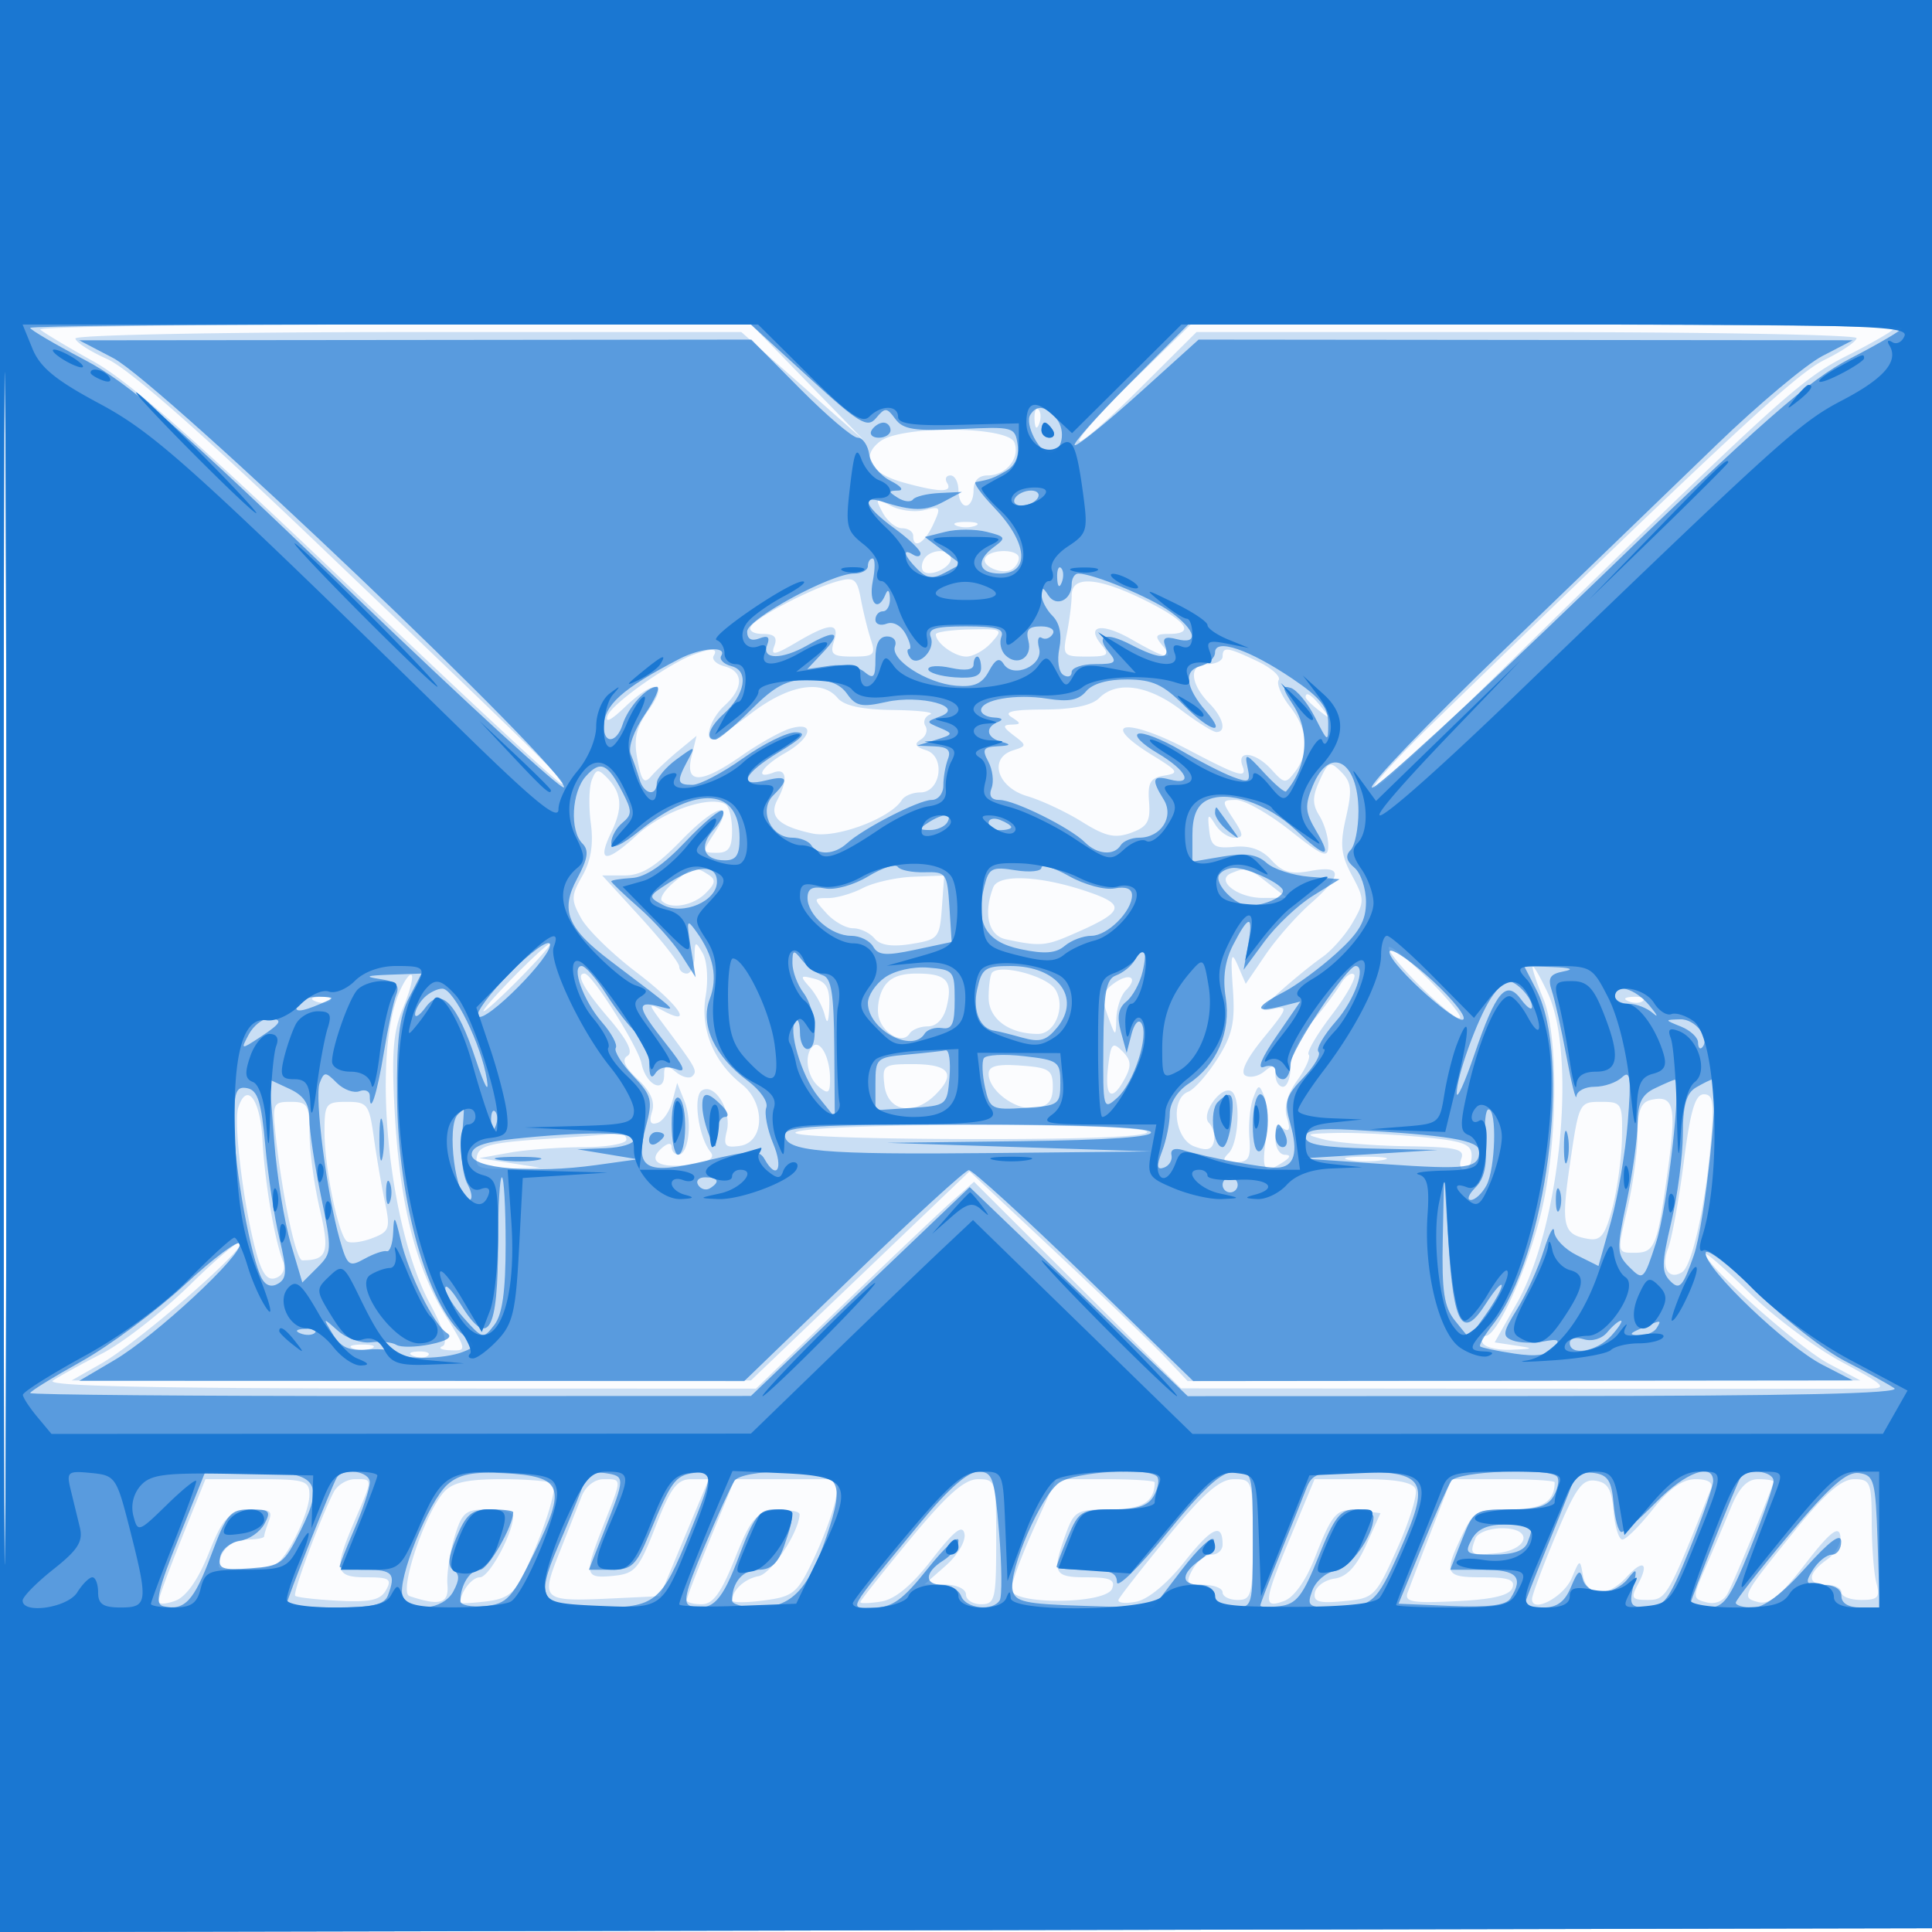 <svg xmlns="http://www.w3.org/2000/svg" width="256" height="256"><path fill-opacity=".016" d="M0 128.004v128.004l128.25-.254 128.25-.254.254-127.75L257.008 0H0v128.004m.485.496c0 70.4.119 99.053.265 63.672.146-35.38.146-92.98 0-128C.604 29.153.485 58.1.485 128.5" fill="#1976D2" fill-rule="evenodd"/><path fill-opacity=".219" d="M0 128.004v128.004l128.25-.254 128.25-.254.254-127.75L257.008 0H0v128.004m.485.496c0 70.4.119 99.053.265 63.672.146-35.38.146-92.98 0-128C.604 29.153.485 58.1.485 128.5m4.846-84.836c.365.365 3.558 2.278 7.095 4.25 4.687 2.613 13.811 10.641 33.628 29.586 14.958 14.3 27.703 26.154 28.321 26.343 1.293.393-1.475-2.33-32.875-32.354-14.906-14.253-24.496-22.661-27.25-23.892-2.338-1.046-4.25-2.282-4.25-2.749C10 44.382 29.853 44 54.118 44h44.117l8.133 7.186 8.132 7.187-7.475-7.687L99.55 43H52.108c-26.093 0-47.142.299-46.777.664m145.062 6.505c-4.066 3.943-7.393 7.645-7.393 8.227 0 .581 3.497-2.42 7.772-6.669L158.544 44h43.728c24.05 0 43.728.36 43.728.801 0 .44-1.912 1.74-4.25 2.889-3.764 1.85-12.284 9.75-51.729 47.969-4.664 4.518-8.251 8.444-7.971 8.724.28.28 6.57-5.431 13.979-12.69 39.581-38.784 42.44-41.399 48.721-44.568 3.438-1.735 6.25-3.372 6.25-3.639 0-.267-20.973-.486-46.607-.486h-46.606l-7.394 7.169m-13.314 5.414c.048 1.165.285 1.402.604.605.289-.722.253-1.585-.079-1.917-.332-.332-.568.258-.525 1.312m-20.454 2.901c-2.64 1.999-1.395 4.208 3.07 5.448 4.781 1.328 6.597 1.349 5.805.068-.34-.55-.141-1 .441-1s1.059.9 1.059 2 .45 2 1 2 1-.9 1-2c0-1.29.667-2 1.878-2 2.452 0 4.322-2.315 3.532-4.373-.835-2.176-14.952-2.289-17.785-.143m.334 9.44c.611 1.142 1.771 2.076 2.576 2.076.806 0 1.465.45 1.465 1 0 1.849 1.49 1.005 2.653-1.503 1.074-2.315.995-2.447-1.156-1.907-1.271.319-3.287.058-4.48-.581-2.003-1.072-2.084-1.002-1.058.915m9.791 1.738c.688.278 1.813.278 2.5 0 .688-.277.125-.504-1.25-.504s-1.937.227-1.25.504m-4.291 4.405c-.363.586-.409 1.317-.102 1.623.822.823 3.643-.461 3.643-1.659 0-1.357-2.697-1.33-3.541.036m8.106-.172c-.664 1.075 2.233 2.348 3.525 1.549.501-.309.91-.985.91-1.503 0-1.198-3.699-1.237-4.435-.046M111 77.019c-3.414.928-10.723 4.723-11.491 5.967-.35.566.329 1.014 1.539 1.014 1.577 0 1.999.436 1.551 1.604-.501 1.304.05 1.211 2.95-.5 4.46-2.632 5.762-2.659 4.951-.104-.543 1.71-.18 2 2.5 2 2.804 0 3.057-.238 2.394-2.25-.407-1.237-1-3.636-1.317-5.331-.509-2.717-.872-3-3.077-2.4m31 1.856c0 1.031-.281 3.281-.625 5-.597 2.987-.481 3.125 2.622 3.125 2.797 0 3.072-.212 1.983-1.524-2.195-2.645.002-3.031 4.035-.71 4.529 2.607 5.722 2.826 3.985.734-1.04-1.253-.896-1.5.878-1.5 3.564 0 2.386-1.69-3.074-4.411-6.274-3.126-9.804-3.383-9.804-.714m-18 5.175c0 1.15 2.468 2.95 4.045 2.95.905 0 2.397-.831 3.316-1.846 1.602-1.77 1.484-1.843-2.845-1.75-2.483.053-4.516.344-4.516.646m-32 2.647c-3.349 1.203-10.865 6.508-11.475 8.099-.41 1.068.413.679 2.216-1.048 3.947-3.781 5.995-3.591 3.225.3-1.691 2.374-2.023 3.834-1.504 6.603.54 2.878.893 3.293 1.853 2.178.652-.757 2.265-2.266 3.585-3.353l2.399-1.976-.668 2.75c-.9 3.698 1.261 3.646 6.706-.161 2.289-1.601 5.176-3.206 6.413-3.567 3.31-.966 2.806 1.255-.744 3.275-3.09 1.758-4.162 3.584-1.506 2.565 1.719-.66 1.949.93.521 3.599-1.194 2.231.144 3.523 4.648 4.485 3.147.673 10.332-2.021 11.822-4.432.345-.558 1.448-1.014 2.451-1.014 2.722 0 3.389-4.76.783-5.587-1.443-.458-1.643-.846-.729-1.411.693-.428.975-1.24.626-1.805-.349-.564-.069-1.254.622-1.533.691-.278-1.501-.542-4.872-.585-4.148-.054-6.529-.563-7.372-1.579-2.095-2.524-6.52-1.75-11.432 2-2.522 1.925-4.806 3.5-5.077 3.5-1.251 0-.288-2.874 1.509-4.5 2.553-2.31 2.557-4.541.011-5.207-1.094-.286-1.742-.919-1.441-1.407.597-.966-.237-1.028-2.57-.189M162 87c0 .55-.92 1-2.044 1-2.451 0-2.308 2.542.294 5.207 1.845 1.891 2.311 3.793.928 3.793-.452 0-2.589-1.337-4.75-2.972-4.312-3.263-8.462-3.851-10.785-1.528-.985.985-3.497 1.505-7.322 1.515-4.127.011-5.385.298-4.321.985 1.333.862 1.333.975 0 1.016-1.19.038-1.124.333.319 1.427 1.752 1.328 1.749 1.401-.082 1.982-3.292 1.045-2.107 4.9 1.865 6.066 1.89.555 5.167 2.09 7.282 3.412 3.095 1.933 4.361 2.216 6.481 1.449 2.172-.787 2.592-1.504 2.391-4.084-.201-2.562.162-3.196 2-3.494 2.037-.329 1.897-.576-1.506-2.667-7.377-4.533-3.565-5.127 4.75-.74 6.646 3.506 7.798 3.852 7.142 2.142-.841-2.191 1.721-1.87 3.85.482 1.699 1.878 1.876 1.892 3.123.25 1.919-2.528 1.676-5.601-.68-8.596-1.136-1.444-1.815-3.031-1.509-3.526.306-.495-.97-1.624-2.836-2.509-3.959-1.879-4.59-1.963-4.59-.61m11 5.378c0 .207.787.995 1.75 1.75 1.586 1.243 1.621 1.208.378-.378-1.307-1.666-2.128-2.195-2.128-1.372m1.858 11.034c-.971 2.131-.982 3.159-.052 4.649.657 1.051 1.194 2.828 1.194 3.949 0 1.789-.62 1.547-5.09-1.987-2.799-2.213-6.001-4.023-7.115-4.023-1.93 0-1.948.117-.387 2.5 1.394 2.128 1.419 2.5.165 2.5-.811 0-1.958-.787-2.55-1.75-.932-1.514-1.04-1.413-.8.75.237 2.137.721 2.458 3.337 2.211 2.081-.196 3.655.369 4.918 1.764 1.452 1.605 2.584 1.916 5.19 1.428 4.277-.803 4.268.568-.027 4.339-1.848 1.622-4.532 4.675-5.965 6.785l-2.607 3.835-1.051-2.431c-.861-1.992-.98-1.444-.66 3.038.32 4.486-.044 6.157-2.026 9.298-1.33 2.106-3.073 4.08-3.875 4.388-2.417.927-1.834 6.268.793 7.254 1.663.624 2.34.458 2.594-.638.189-.816-.105-1.932-.653-2.48-1.141-1.141 1.63-5.019 2.987-4.181 1.257.777.977 6.835-.378 8.19-.933.933-.733 1.2.9 1.2 1.754 0 2.06-.536 1.852-3.25-.137-1.787.088-4.15.499-5.25.699-1.867.797-1.881 1.474-.202.399.988.487 3.576.195 5.75-.553 4.124-.213 4.563 2.28 2.952 1-.646 1.083-.974.25-.985-.687-.008-1.25-.942-1.25-2.074 0-1.251.435-1.79 1.107-1.375.745.461.887-.011.433-1.441-.444-1.398.023-3.107 1.363-4.989 1.121-1.574 1.795-3.104 1.499-3.401-.296-.296 1.085-2.665 3.069-5.264 1.984-2.6 3.312-5.006 2.951-5.349-.361-.342-1.166.235-1.789 1.282-.623 1.048-2.371 3.357-3.883 5.132-1.512 1.776-2.75 4.406-2.75 5.846 0 1.44-.45 2.618-1 2.618s-1-.73-1-1.622c0-1.308-.283-1.388-1.456-.414-.801.664-1.948.905-2.548.533-.693-.428.199-2.249 2.444-4.989 3.191-3.894 3.317-4.267 1.298-3.828-1.969.429-1.859.147.92-2.346 1.737-1.559 4.212-3.569 5.5-4.466 1.288-.898 3.112-2.963 4.053-4.589 1.62-2.799 1.616-3.132-.073-6.283-1.473-2.745-1.61-4.091-.784-7.699.828-3.618.72-4.652-.625-5.996-1.499-1.5-1.72-1.414-2.871 1.111m-96.447-.042c-.364.949-.419 3.535-.122 5.746.368 2.746.011 4.947-1.125 6.941-1.502 2.636-1.516 3.185-.146 5.645.835 1.5 4.098 4.687 7.25 7.083 5.657 4.3 7.823 7.404 3.581 5.134-2.068-1.107-2.058-1.028.25 2.068 4.18 5.605 4.344 5.903 3.64 6.608-.38.379-1.377.121-2.215-.575-1.264-1.049-1.524-.974-1.524.441 0 2.515-2.418 1.271-3-1.543-.472-2.281-6.575-11.918-7.548-11.918-1.217 0-.113 2.036 3.206 5.913 2.487 2.906 3.284 4.505 2.489 4.996-.804.497-.382 1.461 1.352 3.09 1.712 1.609 2.323 2.987 1.905 4.302-.425 1.342-.207 1.8.713 1.493.731-.243 1.617-1.534 1.97-2.868l.642-2.426.967 2.409c1.071 2.671.565 7.091-.813 7.091-.485 0-.883-.468-.883-1.039 0-.6-.591-.495-1.397.25-1.916 1.768-.029 2.698 4.172 2.056 2.271-.348 2.996-.849 2.366-1.634-1.59-1.979-2.343-7.39-1.133-8.138 1.677-1.037 3.96 2.655 3.303 5.342-.488 1.994-.234 2.287 1.726 2 3.278-.481 3.432-5.649.243-8.175-3.737-2.961-5.514-7.316-4.774-11.7.365-2.159.19-4.651-.397-5.66-.956-1.643-1.051-1.603-1.079.448-.016 1.237-.48 2.25-1.03 2.25s-1-.414-1-.919c0-.506-2.295-3.431-5.1-6.5L79.799 116h2.982c2.239 0 4.122-1.173 7.558-4.709 4.704-4.838 7.223-5.323 4.273-.822-1.586 2.42-1.57 2.531.365 2.531 1.572 0 2.023-.655 2.023-2.941 0-1.618-.38-3.176-.844-3.462-2.054-1.27-8.28.875-11.739 4.043-4.179 3.828-5.383 3.691-3.406-.386 1.546-3.188 1.393-5.176-.553-7.182-1.197-1.234-1.474-1.193-2.047.298m10.882 13.539c-1.215 1.014-1.927 2.124-1.584 2.467 1.16 1.159 4.138.634 5.793-1.021 1.329-1.329 1.391-1.807.322-2.485-1.783-1.13-1.989-1.083-4.531 1.039m73.915-1.233c-2.288.918.748 3.326 4.164 3.302l3.128-.022L168 117c-2.665-2.085-2.801-2.122-4.792-1.324m-48.865 1.99c-1.414.734-3.49 1.334-4.612 1.334-1.978 0-1.985.062-.231 2 .995 1.1 2.585 2 3.533 2 .947 0 2.224.605 2.837 1.344.759.913 2.318 1.15 4.873.738 3.591-.579 3.771-.793 4.064-4.839l.308-4.233-4.1.161c-2.255.088-5.257.761-6.672 1.495m17.264-.085c-1.334 3.478-.642 6.373 1.643 6.872 4.28.934 5.263.888 8.25-.387 7.464-3.184 7.892-4.097 2.752-5.868-6.293-2.168-11.944-2.443-12.645-.617M68 129.5c-2.429 2.475-4.191 4.5-3.916 4.5.275 0 2.487-2.025 4.916-4.5 2.429-2.475 4.191-4.5 3.916-4.5-.275 0-2.487 2.025-4.916 4.5m116-3.921c0 1.3 8.801 9.954 9.456 9.298.274-.274-1.742-2.704-4.479-5.4s-4.977-4.45-4.977-3.898m-52.531 3.285c-.258.258-.469 1.755-.469 3.327 0 2.818 2.704 4.809 6.53 4.809 2.291 0 3.715-3.635 2.307-5.889-1.101-1.764-7.21-3.404-8.368-2.247m71.612-.736c-.045.345.594 2.243 1.419 4.218 1.939 4.639 1.932 17.952-.014 27.137-1.567 7.4-5.968 17.517-7.619 17.517-.542 0-.707.45-.367 1 .34.55 2.054.933 3.809.85 2.985-.14 3.015-.176.468-.564l-2.722-.414 2.996-5.309c5.702-10.104 7.915-32.798 4.004-41.063-1.041-2.2-1.93-3.717-1.974-3.372m-150.227 3.483c-3.579 8.606-1.346 31.003 4.098 41.096 1.831 3.393 2.415 5.368 1.678 5.671-.621.255-.136.5 1.079.543 2.171.078 2.159-.001-.718-4.671-3.931-6.38-6.011-14.709-6.683-26.75-.443-7.95-.222-10.8 1.08-13.904.901-2.146 1.42-4.121 1.153-4.388-.267-.267-1.026.815-1.687 2.403m54.451-.791c.819.924 1.708 2.58 1.976 3.68.329 1.35.525.982.603-1.133.089-2.393-.379-3.263-1.976-3.681-1.893-.495-1.95-.387-.603 1.134m9.675.218c-.6 1.121-.824 2.879-.497 3.907.688 2.169 3.181 3.408 4.044 2.011.325-.526 1.416-.956 2.424-.956 1.129 0 2.077-.977 2.471-2.546.878-3.498.031-4.454-3.946-4.454-2.403 0-3.727.6-4.496 2.038m30.559-.69c-1.516 1.108-1.64 1.805-.756 4.239 1.051 2.889 1.06 2.892 1.138.363.043-1.402.611-3.082 1.262-3.733 1.741-1.741.469-2.414-1.644-.869m-105.726 2.335c.721.289 1.584.253 1.916-.079.332-.332-.258-.568-1.312-.525-1.165.048-1.402.285-.604.604m174 0c.721.289 1.584.253 1.916-.079.332-.332-.258-.568-1.312-.525-1.165.048-1.402.285-.604.604m-108.131 5.969c-1.181 1.181-.742 4.053.818 5.348 1.262 1.047 1.498.868 1.485-1.128-.018-2.789-1.33-5.194-2.303-4.22m39.139 2.754c-.469 4.021.528 4.678 2.241 1.477.891-1.664.818-2.432-.344-3.594-1.303-1.303-1.527-1.053-1.897 2.117m-29.637 2.344c.407 3.539 3.876 4.19 6.791 1.275 2.768-2.768 1.8-4.025-3.1-4.025-3.782 0-3.99.155-3.691 2.75M131 142.288c0 2.235 3.622 4.903 6.168 4.542 1.733-.245 2.332-.972 2.332-2.83 0-2.226-.465-2.534-4.25-2.807-3.126-.227-4.25.063-4.25 1.095m-99.433 4.502c-.66 2.079.787 13.53 2.453 19.415.763 2.693 1.466 3.546 2.572 3.121.916-.351 1.275-1.229.902-2.203-1.139-2.969-2.422-10.562-2.71-16.04-.285-5.443-2.089-7.849-3.217-4.293m187.183-1.044c-1.32.302-1.754 1.427-1.766 4.577-.008 2.297-.624 6.765-1.368 9.927-1.343 5.704-1.335 5.75.908 5.75 2.767 0 3.073-.755 4.485-11.068 1.152-8.408.789-9.884-2.259-9.186m4.358 8.249c-.634 4.947-1.576 10.106-2.092 11.464-.949 2.495.08 4.218 1.861 3.117 1.283-.793 2.988-8.274 3.747-16.441.557-5.995.421-7.135-.85-7.135-1.152 0-1.787 2.141-2.666 8.995M36.564 150.75c.879 7.944 2.664 16.25 3.491 16.25 3.308 0 3.669-1.058 2.317-6.802-.737-3.134-1.348-7.61-1.356-9.948-.015-3.854-.247-4.25-2.497-4.25-2.367 0-2.457.218-1.955 4.75m6.436-.799c0 4.834 1.856 13.842 2.997 14.547.459.284 1.956.09 3.326-.431 2.278-.866 2.422-1.273 1.686-4.757-.443-2.095-1.104-5.947-1.469-8.56-.619-4.439-.855-4.75-3.601-4.75-2.756 0-2.939.246-2.939 3.951m165.042 4.176c-1.224 8.371-.956 9.469 2.452 10.039 1.617.271 2.216-.516 3.169-4.166.647-2.475 1.212-6.637 1.257-9.25.077-4.588-.019-4.75-2.805-4.75-2.846 0-2.901.11-4.073 8.127M105.5 150c-1.194.513 7.777.888 22.25.93 15.547.045 24.25-.289 24.25-.93 0-1.245-43.604-1.245-46.5 0m-33.49.936c-7.023.467-8.548.866-8.823 2.314-.279 1.465.371 1.727 3.99 1.608l4.323-.142-4-.629-4-.629 4-.718c2.2-.395 6.588-.723 9.75-.729 3.162-.006 5.75-.461 5.75-1.011 0-.55-.562-.916-1.25-.814-.687.103-5.071.44-9.74.75M175.5 151c1.65.42 6.536.817 10.857.882 6.543.098 7.761.369 7.281 1.618-.316.825-.139 1.5.393 1.5.533 0 .969-.835.969-1.855 0-1.561-1.071-1.957-6.75-2.493-3.713-.351-8.775-.588-11.25-.527-4.11.102-4.24.178-1.5.875m3.25 2.706c1.238.238 3.262.238 4.5 0 1.238-.239.225-.434-2.25-.434s-3.488.195-2.25.434m-64.766 15.357L99.5 182.914l-45-.001-45-.002 3.873-2.205C18.194 177.961 32 166.025 32 164.603c0-.577-3.038 1.932-6.75 5.576-3.712 3.644-9 7.777-11.75 9.183-2.75 1.407-5.675 3.019-6.5 3.583-1.034.706 13.2 1.029 45.834 1.04l47.334.015 11.666-11.252c6.416-6.189 12.918-12.356 14.448-13.705l2.782-2.452 13.718 13.687 13.718 13.687 44 .037c24.2.021 45.35.019 47-.005 2.694-.038 2.338-.399-3.491-3.54-3.571-1.924-9.083-6.062-12.25-9.196-3.168-3.134-5.759-5.407-5.759-5.051 0 1.406 12.41 12.418 16.334 14.495l4.166 2.205-44.563.045-44.563.045-2.937-3.095c-1.615-1.702-8.119-7.954-14.453-13.894l-11.516-10.799-14.484 13.851m-67.234 9.599c.688.278 1.813.278 2.5 0 .688-.277.125-.504-1.25-.504s-1.937.227-1.25.504m8.063 1.021c.721.289 1.584.253 1.916-.079.332-.332-.258-.568-1.312-.525-1.165.048-1.402.285-.604.604M24.107 203.75c-1.715 4.262-3.115 8.073-3.112 8.468.003.395 1.009.346 2.237-.108 1.435-.531 3.002-2.749 4.392-6.218 1.927-4.808 2.511-5.427 5.403-5.715 2.674-.267 3.132-.034 2.608 1.331-.349.911-.635 1.844-.635 2.074 0 .23-1.077.418-2.393.418-1.979 0-3.607 1.617-3.607 3.582 0 .719 6.443.425 7.61-.347 1.645-1.089 4.39-6.832 4.39-9.185 0-1.868-.611-2.05-6.888-2.05h-6.887l-3.118 7.75m20.089-6c-1.902 3.807-5.436 13.344-5.077 13.7.21.208 2.789.505 5.731.661 4.19.221 5.556-.086 6.3-1.414.814-1.456.444-1.697-2.6-1.697-4.192 0-4.378-.902-1.55-7.5 2.441-5.695 2.44-5.5.035-5.5-1.08 0-2.358.787-2.839 1.75m14.588 0c-2.592 2.972-5.982 13.246-4.532 13.735 4.034 1.358 5.247 1.001 5.036-1.485-.116-1.375.293-4.187.91-6.25 1.006-3.361 1.469-3.75 4.462-3.75 1.837 0 3.34.395 3.34.878 0 2.264-3.178 8.122-4.406 8.122-1.082 0-2.594 1.971-2.594 3.381 0 .12 1.545.037 3.434-.184 2.737-.319 3.76-1.086 5.037-3.778 2.583-5.443 4.423-11.192 3.786-11.829-.325-.324-3.371-.59-6.769-.59-4.636 0-6.559.437-7.704 1.75m18.293.5c-.48 1.238-1.818 4.627-2.973 7.532-2.493 6.272-2.278 6.458 6.97 6.019l6.363-.301 3.24-7.75 3.24-7.75h-2.301c-1.895 0-2.731 1.102-4.744 6.25-2.227 5.698-2.726 6.278-5.657 6.563-3.773.368-3.858-.108-1.215-6.813 2.447-6.208 2.448-6-.025-6-1.174 0-2.391.945-2.898 2.25m17.097 5.5c-1.755 4.262-3.187 7.991-3.182 8.286.004.294.899.535 1.988.535 1.488 0 2.577-1.497 4.388-6.035 2.153-5.399 2.736-6.069 5.52-6.349 1.711-.173 3.09.052 3.064.5-.145 2.46-3.739 7.84-5.455 8.166-1.837.348-3.444 1.833-3.482 3.214-.008.312 1.891.312 4.221 0 3.897-.522 4.421-.957 6.55-5.443 1.273-2.682 2.573-6.17 2.889-7.75l.575-2.874H97.364l-3.19 7.75m26.416.215c-3.625 4.381-6.59 8.128-6.59 8.327 0 .199 1.237.164 2.75-.078 1.844-.295 4.06-2.132 6.727-5.577 2.943-3.802 4.066-4.685 4.32-3.4.192.969-.903 2.835-2.476 4.218l-2.821 2.482 2.75.031c1.558.018 2.75.589 2.75 1.318 0 .707.9 1.285 2 1.285 1.839 0 2-.666 2-8.285 0-8.089-.057-8.286-2.41-8.286-1.794 0-4.096 2.037-9 7.965m16.368-1.372c-1.627 3.626-2.958 7.226-2.958 8 0 2.088 12.558 2.001 13.362-.093.452-1.178-.277-1.5-3.393-1.5-4.347 0-4.619-.56-2.768-5.679 1.128-3.119 1.486-3.321 5.893-3.321 4.262 0 5.906-.997 5.906-3.582 0-.23-2.944-.418-6.542-.418h-6.542l-2.958 6.593m17.805 1.012c-3.445 4.182-6.393 7.948-6.553 8.368-.159.421.89.539 2.332.264 1.579-.302 4.133-2.415 6.426-5.316 3.621-4.581 5.032-5.213 5.032-2.254 0 .733-.659 1.333-1.465 1.333-.805 0-1.946.9-2.535 2-.94 1.756-.76 2 1.465 2 1.394 0 2.535.45 2.535 1s.9 1 2 1c1.833 0 2-.667 2-8 0-7.856-.045-8-2.487-8-1.883 0-4.01 1.849-8.75 7.605m16.33-.175c-3.699 8.888-3.795 9.765-.945 8.711 1.314-.486 2.893-2.705 4.07-5.718 2.391-6.124 2.914-6.659 6.121-6.251l2.582.328-1.875 4.169c-1.302 2.894-2.587 4.271-4.201 4.5-1.278.182-2.456 1.019-2.616 1.86-.232 1.221.541 1.45 3.833 1.136 4.01-.382 4.205-.574 7.069-6.958 1.62-3.61 2.718-7.159 2.439-7.886-.348-.905-2.532-1.321-6.945-1.321h-6.438l-3.094 7.43m18.602-.68a928.586 928.586 0 00-3.171 8.25c-.463 1.261.555 1.448 6.386 1.171 4.837-.23 7.102-.759 7.482-1.75.421-1.097-.473-1.421-3.923-1.421-4.981 0-5.192-.416-2.784-5.466 1.577-3.306 1.989-3.534 6.393-3.534 4.278 0 5.922-.994 5.922-3.582 0-.23-3.079-.418-6.842-.418h-6.842l-2.621 6.75m16.464.678c-1.737 4.14-3.159 7.945-3.159 8.456 0 1.941 4.203-.275 5.255-2.771 1.08-2.56 1.11-2.568 1.493-.363.49 2.821 3.317 2.941 5.758.244 2.209-2.442 3.065-1.93 1.54.92-.989 1.848-.84 2.086 1.312 2.086 2.437 0 2.701-.466 8.361-14.75.317-.801-.412-1.25-2.028-1.25-1.749 0-3.495 1.227-5.691 4-1.742 2.2-3.553 4-4.024 4-.47 0-.995-1.687-1.166-3.75-.241-2.919-.773-3.816-2.401-4.049-1.745-.249-2.613.946-5.25 7.227m23.199-3.678a497.762 497.762 0 01-3.352 7.909c-1.768 4.057-1.766 4.171.104 4.659 1.159.304 2.265-.154 2.799-1.158.96-1.807 6.091-14.3 6.091-14.832 0-.181-.923-.328-2.051-.328-1.43 0-2.518 1.136-3.591 3.75m8.571 2.948c-7.19 8.87-7.249 8.985-4.957 9.585 1.468.383 2.999-.857 6.237-5.055 3.167-4.106 4.38-5.102 4.632-3.803.188.967-.6 2.418-1.75 3.224C239.449 208.5 239.408 210 242 210c1.1 0 2 .45 2 1s1.177 1 2.617 1c2.225 0 2.526-.336 2.013-2.25-.331-1.238-.609-4.838-.616-8-.013-5.344-.178-5.75-2.335-5.75-1.656 0-3.875 1.918-7.75 6.698m-42.418 1.134c-.836 2.177-.655 2.309 2.731 1.981 4.328-.418 5.022-3.313.794-3.313-1.658 0-3.244.599-3.525 1.332" fill="#1976D2" fill-rule="evenodd"/><path fill-opacity=".638" d="M0 128.004v128.004l128.25-.254 128.25-.254.254-127.75L257.008 0H0v128.004m.485.496c0 70.4.119 99.053.265 63.672.146-35.38.146-92.98 0-128C.604 29.153.485 58.1.485 128.5M4 43.445c0 .245 3.234 2.145 7.187 4.223 5.98 3.142 11.895 8.299 35.205 30.691 15.409 14.802 28.16 26.486 28.334 25.964.68-2.042-53.473-53.615-59.726-56.88l-4.5-2.35 44.529-.046L99.558 45 106 51.5c3.543 3.575 6.986 6.5 7.652 6.5.665 0 1.353 1.001 1.528 2.225.176 1.224 1.445 2.792 2.82 3.485 1.391.702 1.835 1.274 1 1.291-1.315.026-1.318.145-.026.962.81.512 1.71.612 2 .222.289-.391 1.867-.776 3.507-.856l2.98-.146-2.447 1.309c-2.368 1.268-4.057 1.264-8.094-.017-2.986-.948-2.216.77 1.58 3.525 1.895 1.375 3.457 2.864 3.472 3.309.016.445-.422.531-.972.191-1.52-.94-1.195.163.569 1.927 1.24 1.239 2.01 1.334 3.664.448l2.094-1.12-2.389-1.802-2.389-1.802 2.726-.684c1.499-.376 3.962-.373 5.474.006 2.513.631 2.598.8 1 1.969-2.516 1.839-2.153 3.558.751 3.558 4.057 0 3.694-4.083-.778-8.75-1.713-1.788-2.801-3.306-2.418-3.375 1.88-.338 2.326-.503 4.036-1.491 1.182-.684 1.719-1.927 1.5-3.474-.329-2.334-.569-2.399-7.652-2.053-5.996.293-7.534.051-8.552-1.34-1.125-1.538-1.364-1.55-2.547-.125-1.149 1.385-2.218.739-8.947-5.406L99.5 43.007l-47.75-.004C25.487 43.002 4 43.2 4 43.445M149.5 51c-4.374 4.4-7.555 8-7.069 8 .487 0 4.373-3.15 8.637-7l7.752-7 43.34.044 43.34.044-4 2.071c-2.2 1.139-8.5 6.418-14 11.733-5.5 5.314-18.23 17.6-28.289 27.302-10.059 9.702-17.901 17.879-17.427 18.172.474.293 13.429-11.606 28.789-26.444 22.926-22.145 29.136-27.6 34.677-30.462 3.713-1.917 6.75-3.704 6.75-3.973 0-.268-21.273-.487-47.273-.487h-47.274l-7.953 8m-12.987 3.979c-.748 1.21 1.191 5.021 2.554 5.021 1.646 0 2.244-2.921.922-4.513-1.43-1.723-2.618-1.896-3.476-.508M115.5 57c-.34.55.084 1 .941 1S118 57.55 118 57s-.423-1-.941-1-1.219.45-1.559 1m22.5 0c0 .55.477 1 1.059 1s.781-.45.441-1-.816-1-1.059-1-.441.45-.441 1m-3.5 9c-.34.55.057 1 .882 1s1.778-.45 2.118-1c.34-.55-.057-1-.882-1s-1.778.45-2.118 1M115 75c0 .55-.828 1-1.84 1C110.105 76 99 82.027 99 83.685c0 .995.563 1.313 1.611.911 1.153-.443 1.447-.189 1.032.893-.744 1.939 1.975 1.944 5.357.011 3.732-2.133 4.623-1.792 2.161.829l-2.188 2.329 3.023-.444c1.662-.244 3.693.113 4.513.794 1.264 1.049 1.491.787 1.491-1.719 0-1.997.5-2.956 1.543-2.956.854 0 1.321.58 1.045 1.298-.675 1.759 4.181 4.901 8.09 5.234 2.418.206 3.461-.257 4.358-1.932.848-1.584 1.395-1.854 1.947-.961 1.244 2.013 5.302.227 4.702-2.07-.274-1.048-.122-1.672.339-1.387.461.285 1.12.06 1.466-.499.352-.569-.329-1.016-1.548-1.016-1.659 0-2.055.459-1.669 1.935.573 2.193-1.492 3.446-3.073 1.865-.574-.574-.806-1.664-.515-2.422.408-1.062-.666-1.378-4.685-1.378-4.105 0-5.098.303-4.666 1.427.683 1.781-1.856 4.156-2.804 2.622-.356-.577-.381-1.049-.054-1.049s.122-.883-.456-1.963c-.618-1.153-1.663-1.728-2.535-1.393-.817.314-1.485.072-1.485-.537S116.45 81 117 81s.964-.787.921-1.75c-.047-1.045-.282-1.247-.583-.5-1.005 2.491-2.273 1.176-1.688-1.75.33-1.65.319-3-.025-3-.344 0-.625.45-.625 1m25.079 1.583c.048 1.165.285 1.402.604.605.289-.722.253-1.585-.079-1.917-.332-.332-.568.258-.525 1.312m1.921.858c0 2.088-2.075 3.051-3.096 1.437-.696-1.098-.876-1.11-.889-.057-.008.727.645 1.982 1.452 2.789.938.938 1.263 2.492.9 4.307-.321 1.602-.089 3.137.532 3.521.606.374 1.101.203 1.101-.379 0-.582 1.405-1.059 3.122-1.059 2.685 0 2.945-.214 1.858-1.524-1.916-2.308-.532-2.813 2.877-1.05 3.779 1.954 5.244 2.002 4.533.147-.4-1.042.013-1.28 1.531-.883 3.019.789 2.547-1.221-.855-3.643-2.738-1.95-10.22-5.047-12.192-5.047-.481 0-.874.648-.874 1.441m19 9.012c0 .723-.902 1.55-2.004 1.838-2.2.575-1.894 2.81.817 5.965 2.836 3.302.562 2.716-2.879-.742-2.79-2.803-4.208-3.456-7.562-3.482-2.59-.02-4.62.562-5.451 1.564-.982 1.182-2.312 1.437-5.14.985-4.191-.67-8.781.128-8.781 1.527 0 .491.787.928 1.75.971 1.045.047 1.247.282.5.583-1.8.727-1.538 2.116.5 2.649 1.297.339 1.159.487-.535.573-1.937.098-2.128.41-1.254 2.044.568 1.06.76 2.635.428 3.5-.398 1.037-.043 1.572 1.044 1.572 1.975 0 9.383 3.673 11.326 5.616 1.622 1.622 3.864 1.804 4.741.384.34-.55 1.436-1 2.437-1 2.906 0 4.686-2.773 3.253-5.068-1.668-2.671-1.492-3.244.81-2.642 3.25.85 2.287-1.188-1.664-3.519-2.015-1.189-3.134-2.338-2.487-2.554.647-.216 3.158.769 5.579 2.188 2.422 1.419 5.516 3.003 6.876 3.521 2.218.843 2.425.715 2.005-1.243-.423-1.97-.212-1.903 2.162.682 1.448 1.576 2.773 2.701 2.945 2.5 2.864-3.34 3.212-7.977.867-11.556-1.385-2.114-1.434-2.53-.25-2.155.807.256 2.254 2.013 3.215 3.906 1.708 3.359 1.749 3.377 1.75.761.002-2.08-1.061-3.397-4.748-5.889-5.73-3.871-10.25-5.406-10.25-3.479m-71 .865c-7.55 3.944-9.96 6.1-9.985 8.932-.021 2.385 1.702 2.216 2.483-.244.72-2.269 3.204-5.006 4.543-5.006.494 0-.228 1.66-1.605 3.69-1.455 2.143-2.233 4.344-1.857 5.25.356.858.874 2.347 1.151 3.31.577 2.006 2.254 2.371 2.301.5.018-.687 1.188-2.093 2.601-3.123 2.548-1.857 2.56-1.855 1.469.184-1.483 2.772-1.398 3.189.652 3.189.964 0 3.969-1.575 6.676-3.5 2.708-1.925 5.856-3.482 6.997-3.461 1.56.029 1.021.674-2.176 2.602-4.719 2.845-5.597 4.735-1.75 3.77 2.882-.724 3.137-.191.952 1.994-1.958 1.958-.318 5.595 2.524 5.595 1.048 0 2.184.45 2.524 1 .848 1.373 3.078 1.255 4.727-.25 2.178-1.988 9.52-5.75 11.221-5.75.863 0 1.552-.851 1.552-1.918 0-1.055.273-2.63.607-3.5.443-1.154-.031-1.609-1.75-1.682l-2.357-.099 2.5-.763c2.311-.705 2.354-.824.573-1.575-1.902-.802-1.902-.822 0-1.528 3.475-1.289-2.641-2.935-7.138-1.92-3.249.732-4.038.569-5.19-1.076-.937-1.337-2.504-1.929-5.052-1.906-2.946.026-4.497.835-7.666 4C97.342 96.215 95.204 98 94.777 98c-1.372 0-.832-1.64 1.123-3.41 2.856-2.585 3.374-5.706 1.047-6.314-1.059-.277-1.678-.902-1.377-1.39.822-1.33-2.724-1.055-5.57.432m39 .761c0 .68-1.113.836-3 .421-1.65-.362-2.999-.286-2.998.171.001.456 1.576.941 3.5 1.078 2.553.182 3.498-.155 3.498-1.25 0-.824-.225-1.499-.5-1.499s-.5.486-.5 1.079m-51.366 14.773c-1.898 2.097-2.163 7.219-.462 8.92.897.897.733 1.99-.698 4.646-2.264 4.204-1.317 6.567 4.354 10.864 9.389 7.115 8.925 6.678 6.422 6.05-3.02-.758-2.842.133.992 4.974 2.464 3.11 2.783 3.918 1.33 3.36-1.181-.453-2.223-.243-2.727.55-.539.851-.82.397-.83-1.344-.008-1.445-.751-3.238-1.651-3.985-.9-.747-2.705-3.052-4.013-5.122-1.307-2.071-2.782-3.765-3.277-3.765-1.449 0 .228 4.629 2.708 7.472 1.255 1.439 2.069 2.96 1.809 3.381-.26.421.762 2.074 2.271 3.673 2.501 2.649 2.655 3.243 1.736 6.685-1.538 5.765-.147 6.543 8.145 4.558 5.812-1.392 6.869-1.419 7.557-.194 1.63 2.905 2.548 1.305 1.159-2.019-.792-1.894-1.206-4.051-.922-4.792.288-.75-.817-2.334-2.493-3.574-4.342-3.21-6.294-7.401-5.015-10.766 1.099-2.891.549-5.737-1.726-8.924-1.304-1.827-1.372-1.654-.779 2l.649 4-1.92-3c-1.056-1.65-3.57-4.449-5.586-6.219-2.017-1.771-3.667-3.346-3.666-3.5 0-.155 1.222-.352 2.716-.439 1.812-.105 4.175-1.703 7.108-4.807 2.417-2.557 4.642-4.402 4.945-4.099.303.304-.24 1.426-1.207 2.495-2.016 2.227-1.338 4.069 1.496 4.069 1.479 0 1.941-.696 1.941-2.929 0-6.653-5.649-7.099-13.189-1.04C82.28 112.066 81 112.616 81 111.67c0-.784.663-1.975 1.474-2.648 1.296-1.076 1.297-1.565.007-4.059-1.981-3.83-2.921-4.24-4.847-2.111m96.327 1.242c-1.1 2.656-1.038 3.505.435 6 2.198 3.72 1.325 3.687-2.7-.103-3.805-3.583-9.154-5.352-11.839-3.915-1.274.683-1.857 2.109-1.857 4.547v3.553l4.062-.687c2.99-.505 4.509-.283 5.75.839.929.838 3.488 1.67 5.688 1.848l4 .324-3.569 2.219c-1.962 1.221-4.823 3.921-6.356 6l-2.789 3.781.582-3.25c.733-4.093.135-4.124-1.946-.099-1.116 2.157-1.434 4.371-1.011 7.02.727 4.544-1.187 8.981-4.932 11.435-1.459.956-2.479 2.578-2.479 3.944 0 1.276-.454 3.513-1.008 4.971-.773 2.032-.714 2.543.25 2.19.692-.254 1.134-1.001.983-1.661-.167-.728.423-.989 1.5-.662 3.262.99 10.755 2.391 12.482 2.335 2.31-.076 2.872-1.962 1.75-5.872-.819-2.855-.602-3.612 1.731-6.047 1.466-1.531 2.372-3.078 2.012-3.437-.36-.36.685-2.181 2.323-4.046 2.458-2.8 4.062-7.321 2.597-7.321-1.147 0-8.62 11.233-8.62 12.957 0 1.124-.45 2.043-1 2.043s-1-.498-1-1.107-.691-.842-1.536-.518c-.935.359-.29-1.221 1.648-4.038l3.184-4.628-2.648.664c-3.533.887-3.351.042.412-1.904 1.683-.87 4.833-3.184 7-5.142 3.054-2.759 3.94-4.293 3.94-6.821 0-1.794-.694-3.837-1.542-4.541-1.07-.888-1.224-1.599-.5-2.323.573-.573 1.042-2.887 1.042-5.142 0-6.68-3.796-8.821-6.039-3.406M161 107.711c0 .574.787 1.662 1.75 2.417 1.619 1.269 1.64 1.222.283-.628-.807-1.1-1.594-2.187-1.75-2.417-.156-.229-.283.054-.283.628M123 109c-1.293.835-1.266.971.191.985.93.008 1.969-.435 2.309-.985.782-1.266-.542-1.266-2.5 0m8 .031c0 .533.675.969 1.5.969s1.5-.177 1.5-.393c0-.216-.675-.652-1.5-.969-.825-.316-1.5-.139-1.5.393m-15.953 7.087c-1.888 1.148-4.405 1.856-5.711 1.606-1.71-.327-2.336.011-2.336 1.26 0 2.282 3.15 5.016 5.779 5.016 1.167 0 2.482.644 2.923 1.432.651 1.163 1.701 1.24 5.601.408l4.799-1.024-.301-4.658c-.288-4.463-.427-4.655-3.301-4.578-1.65.043-3.243-.279-3.539-.718-.296-.438-2.058.127-3.914 1.256M138 114.954c0 .506-1.553.668-3.45.36-3.093-.502-3.518-.288-4.109 2.063-1.247 4.97.158 7.421 4.814 8.4 3.154.664 4.651.55 5.824-.442.868-.734 2.456-1.335 3.527-1.335 2.141 0 5.394-3.24 5.394-5.373 0-.873-.82-1.193-2.322-.906-1.278.244-3.978-.485-6-1.621-2.023-1.136-3.678-1.652-3.678-1.146m-49.363 2.024c-2.785 1.781-2.807 1.861-.807 2.931 2.677 1.433 7.17-.49 7.17-3.07 0-2.332-2.588-2.276-6.363.139m72.913-1.059c-.709 1.147 2.123 4.081 3.94 4.081 1.963 0 4.51-1.099 4.51-1.946 0-.9-4.577-3.054-6.488-3.054-.767 0-1.65.414-1.962.919m-93.999 13.029c-2.712 2.753-4.604 5.332-4.206 5.731.97.97 10.003-8.134 9.517-9.592-.209-.629-2.6 1.108-5.311 3.861m116.551-2.78c.139 1.818 9.909 10.469 9.853 8.723-.025-.765-2.275-3.34-5-5.723s-4.909-3.733-4.853-3M105 127.618c0 1.1.661 2.873 1.468 3.941 1.669 2.207 2.043 7.441.532 7.441-.55 0-1-.975-1-2.167 0-1.191-.254-1.912-.564-1.602-1.086 1.086.736 7.293 2.947 10.044l2.231 2.774-.067-9.194c-.052-7.24-.383-9.29-1.557-9.64-.819-.245-2.052-1.154-2.74-2.021-1.109-1.398-1.25-1.35-1.25.424m45.3-.293c-.44.729-1.528 1.593-2.418 1.919-1.314.481-1.631 2.224-1.683 9.268-.063 8.504-.026 8.641 1.863 6.932 2.184-1.976 4.205-8.204 3.193-9.84-.38-.615-.951-.006-1.319 1.406l-.649 2.49-.765-2.801c-.548-2.008-.339-3.141.737-4 .826-.659 1.789-2.437 2.14-3.949.685-2.948.199-3.577-1.099-1.425m-33.05 2.197c-1.237.875-2.25 2.396-2.25 3.38 0 3.517 5.888 6.707 7.516 4.071.349-.564 1.388-.902 2.309-.75 1.334.221 1.675-.539 1.675-3.723 0-3.85-.131-4.011-3.5-4.285-2.016-.164-4.454.39-5.75 1.307m12.228 1.577c-.627 2.858.389 5.257 2.322 5.483.385.044 2.013.45 3.619.9 2.39.671 3.241.421 4.7-1.38 3.186-3.935-.018-8.102-6.231-8.102-3.357 0-3.797.309-4.41 3.099m74.106.063c4.725 9.137 1.334 35.316-5.739 44.308-1.14 1.449-1.909 2.774-1.709 2.944.2.169 2.224.592 4.497.94 2.902.444 4.469.228 5.259-.724.908-1.094.644-1.264-1.367-.88-1.37.262-3.211.201-4.09-.137-1.408-.54-1.335-1.039.611-4.187 1.215-1.966 2.796-5.453 3.515-7.75.718-2.297 1.335-3.421 1.372-2.499.037.922 1.373 2.328 2.97 3.125l2.904 1.448 1.657-5.908c.912-3.249 1.913-9.155 2.224-13.125.469-5.973.338-7.002-.761-5.967-.73.688-2.362 1.25-3.627 1.25-1.265 0-2.35.563-2.412 1.25-.062.688-.657-1.675-1.322-5.25-.666-3.575-1.535-7.479-1.932-8.675-.582-1.755-.279-2.259 1.572-2.614 1.462-.279.924-.488-1.482-.575l-3.775-.136 1.635 3.162m-153.255-1.438c2.168.325 2.674.815 2.169 2.1-.363.922-1.1 4.365-1.637 7.651-.898 5.494-1.861 8.454-1.861 5.723 0-.624-.617-.898-1.371-.609-.754.289-2.105-.208-3.003-1.106-1.509-1.509-1.68-1.506-2.272.036-.701 1.828.966 14.778 2.67 20.74.999 3.492 1.231 3.672 3.275 2.537 1.211-.671 2.538-1.125 2.951-1.008.413.116.795-1.026.85-2.538.087-2.363.226-2.221.988 1.016 1.078 4.577 4.421 11.313 6.142 12.376.815.504.034 1.029-2.211 1.488-1.908.39-3.931.422-4.494.071-.564-.352-2.074-.504-3.356-.338-1.281.166-3.258-.523-4.391-1.531-2.035-1.808-2.043-1.803-.67.464 1.06 1.748 2.155 2.233 4.588 2.03 1.758-.147 3.521.058 3.917.454.906.906 6.287.815 8.734-.147 1.715-.675 1.728-.826.177-2.113-4.894-4.062-8.751-17.708-8.91-31.52-.086-7.562.294-10.792 1.559-13.25l1.674-3.25-4.174.15c-3.131.112-3.467.256-1.344.574m147.232 2.542c-1.83 2.794-4.57 10.411-4.535 12.61.014.893 1.067-1.431 2.339-5.165 2.856-8.38 4.211-9.968 6.202-7.27.788 1.068 1.433 1.495 1.433.95 0-1.177-2.074-3.391-3.177-3.391-.427 0-1.445 1.02-2.262 2.266M56.2 132.2c-.66.66-1.2 1.646-1.2 2.191 0 .545.626.135 1.392-.912 2.042-2.793 4.159-.595 6.642 6.895 1.186 3.578 1.801 4.68 1.478 2.65-.731-4.598-4.376-12.024-5.901-12.024-.666 0-1.751.54-2.411 1.2M214 132c0 .55.81 1 1.8 1s2.441.563 3.223 1.25c.783.688.579.238-.455-1-1.928-2.309-4.568-3.032-4.568-1.25m-174.5 1c-.731 1.183.248 1.183 3 0 1.928-.829 1.921-.862-.191-.93-1.205-.038-2.469.38-2.809.93m-6.538 4.071c-1.083 2.023-1.049 2.032 1.465.385 2.942-1.928 3.181-2.456 1.108-2.456-.805 0-1.963.932-2.573 2.071m189.788-1.04c1.238.498 2.25 1.444 2.25 2.103 0 .66.236.964.524.676 1.159-1.16-.875-3.806-2.881-3.747-2.119.063-2.118.074.107.968m-102.5 3.701c-4.117.371-4.25.493-4.25 3.88v3.498l4.75-.305c4.704-.302 4.753-.341 5.06-4.055.171-2.062-.054-3.671-.5-3.575-.445.096-2.722.347-5.06.557m10.113.489c-.281.455-.212 2.19.154 3.854.637 2.9.859 3.015 5.324 2.726 4.443-.287 4.659-.44 4.659-3.301 0-2.841-.255-3.029-4.813-3.553-2.647-.304-5.043-.181-5.324.274m-94.02 11.086c.35 4.541 1.328 10.591 2.176 13.445l1.541 5.188 2.003-2.003c1.935-1.935 1.951-2.259.471-9.428-.844-4.084-1.538-8.681-1.542-10.217-.005-2.037-.721-3.123-2.645-4.017l-2.638-1.224.634 8.256m182.907-7.087c-1.709.825-2.254 1.951-2.267 4.683-.01 1.978-.665 6.654-1.457 10.39-1.348 6.359-1.322 6.911.402 8.635 1.79 1.79 1.89 1.696 3.513-3.293 1.497-4.602 3.449-21.736 2.458-21.567-.22.037-1.411.556-2.649 1.152m5.5-.14c-1.308.762-1.754 2.333-1.765 6.22-.008 2.86-.697 8.095-1.531 11.633-1.303 5.529-1.318 6.631-.11 7.84 1.209 1.209 1.644.726 3.093-3.433 1.484-4.259 3.503-23.389 2.46-23.31-.218.017-1.184.489-2.147 1.05m-193.733 5.097c.018 5.475 2.241 17.674 3.694 20.27.521.931 1.312 1.157 2.18.62 1.126-.695 1.149-1.733.132-5.972-.677-2.822-1.522-8.379-1.877-12.351-.516-5.771-.997-7.288-2.396-7.556-1.491-.285-1.747.453-1.733 4.989M89 148.941c0 2.232.377 4.059.838 4.059 1.185 0 1.302-6.795.13-7.52-.563-.348-.968 1.099-.968 3.461m4.07-2.191c.039.963.457 2.65.93 3.75.82 1.908.863 1.897.93-.25.038-1.238.552-2.25 1.141-2.25.59 0 .397-.675-.428-1.5-1.962-1.962-2.659-1.894-2.573.25m68.279-.699c-1.14 1.14-.607 5.949.658 5.949.426 0 .958-1.575 1.183-3.5.423-3.627-.043-4.247-1.841-2.449m4.651 3.008c0 2.451.396 3.814 1 3.441.55-.34 1-2.166 1-4.059 0-1.893-.45-3.441-1-3.441s-1 1.827-1 4.059M50.272 151c0 2.475.195 3.488.434 2.25.238-1.238.238-3.262 0-4.5-.239-1.238-.434-.225-.434 2.25m10.395-3.333C59.112 149.221 60.394 159 62.152 159c.505 0 .41-.95-.211-2.111-.622-1.161-.963-3.861-.759-6 .204-2.139.321-3.889.261-3.889s-.41.3-.776.667m4.412.916c.048 1.165.285 1.402.604.605.289-.722.253-1.585-.079-1.917-.332-.332-.568.258-.525 1.312m131.752 2.758c.244 3.065-.142 4.828-1.314 6-.913.912-1.194 1.659-.624 1.659s1.502-.87 2.072-1.934c1.192-2.228 1.408-10.066.278-10.066-.417 0-.602 1.953-.412 4.341M104 150.375c0 2.204 4.934 2.638 27.375 2.411l21.125-.214L135 152l-17.5-.572 17.809-.214c11.566-.139 17.592-.565 17.191-1.214-.384-.622-9.677-1-24.559-1-19.647 0-23.941.247-23.941 1.375m65 .125c0 .825.436 1.5.969 1.5.532 0 .709-.675.393-1.5-.317-.825-.753-1.5-.969-1.5-.216 0-.393.675-.393 1.5m4 .186c0 .971 2.286 1.363 8.75 1.503l8.75.189-9 .561-9 .561 10.851.747c11.229.772 12.649.578 12.649-1.734 0-1.413-4.188-2.113-16.75-2.799-4.669-.255-6.25-.009-6.25.972M207.232 152c0 1.925.206 2.713.457 1.75.252-.963.252-2.537 0-3.5-.251-.963-.457-.175-.457 1.75M68 150.913c-3.961.423-5.5 1.007-5.5 2.087 0 1.84 8.245 2.529 16.5 1.378l5.5-.767-4-.664-4-.663 3.75-.142c2.063-.078 3.75-.592 3.75-1.142 0-1.05-6.636-1.086-16-.087m18 .146c0 .582.45.781 1 .441s1-.816 1-1.059-.45-.441-1-.441-1 .477-1 1.059m-19.736 2.659c1.52.229 3.77.223 5-.014 1.23-.237-.014-.425-2.764-.418-2.75.008-3.756.202-2.236.432m46.797 15.333L98.621 183l-44.06-.017-44.061-.017 4.659-2.744c5.458-3.214 17.078-14.01 16.606-15.427-.179-.537-3.462 1.914-7.295 5.447-3.834 3.532-10.008 8.112-13.72 10.176-3.713 2.065-6.75 3.94-6.75 4.168 0 .228 21.487.407 47.75.399l47.75-.014 14.495-13.836 14.495-13.836 14.448 13.851L157.385 185l47.558-.015c32.787-.011 47.091-.334 46.057-1.04-.825-.564-3.75-2.176-6.5-3.583-2.75-1.406-8.037-5.539-11.75-9.183-3.74-3.67-6.75-5.954-6.75-5.121 0 2.113 10.692 12.318 15.5 14.794l4 2.06-43.694.044-43.694.044-14.437-14c-7.94-7.7-14.828-13.977-15.306-13.949-.478.028-7.367 6.328-15.308 14M51.158 158c0 1.375.227 1.938.504 1.25.278-.687.278-1.812 0-2.5-.277-.687-.504-.125-.504 1.25M66 164.418c0 12.229-1.308 14.405-5.011 8.332-1.09-1.787-1.983-2.713-1.985-2.056-.002.657 1.122 2.457 2.498 4 2.441 2.737 2.539 2.758 4 .865 1.07-1.387 1.498-4.457 1.498-10.75 0-4.845-.225-8.809-.5-8.809s-.5 3.788-.5 8.418m26.51-7.402c.346.559 1.047.758 1.559.441 1.387-.857 1.129-1.457-.628-1.457-.857 0-1.276.457-.931 1.016M162 157c0 .55.45 1 1 1s1-.45 1-1-.45-1-1-1-1 .45-1 1m29.175 7.139c-.143 7.054.16 9.054 1.653 10.897l1.827 2.257 2.173-3.051c1.194-1.678 2.164-3.431 2.155-3.896-.009-.465-.971.645-2.138 2.466-3.051 4.766-4.238 2.81-4.92-8.107l-.574-9.205-.176 8.639M206.158 159c0 1.375.227 1.938.504 1.25.278-.687.278-1.812 0-2.5-.277-.687-.504-.125-.504 1.25m6.823 17.523c-.729.879-2.049 1.273-3.122.932-1.023-.324-1.859-.109-1.859.478 0 1.794 3.581 1.187 5.5-.933.995-1.1 1.57-2 1.277-2-.292 0-1.101.685-1.796 1.523M217.5 176c-1.63.701-1.688.872-.309.93.93.038 1.969-.38 2.309-.93.711-1.15.676-1.15-2 0m-177.687.683c.721.289 1.584.253 1.916-.079.332-.332-.258-.568-1.312-.525-1.165.048-1.402.285-.604.604M23.697 203.75c-2.823 7.031-3.225 8.816-2.047 9.085 2.807.64 4.052-.689 6.316-6.744 2.072-5.54 2.542-6.091 5.191-6.091 2.568 0 2.791.229 1.88 1.93-.568 1.062-2.042 2.074-3.275 2.25-1.233.176-2.397 1.135-2.587 2.132-.297 1.559.258 1.768 3.99 1.5 4.071-.293 4.479-.602 6.697-5.074 3.177-6.405 2.077-7.738-6.38-7.738h-6.273l-3.512 8.75m20.939-7.97C43.981 196.84 38 211.933 38 212.526c0 .261 2.877.474 6.393.474 4.907 0 6.534-.368 7-1.582 1.103-2.874.643-3.418-2.893-3.418-1.925 0-3.5-.188-3.5-.417 0-.229.9-2.517 2-5.083 1.1-2.566 2-5.304 2-6.083 0-1.479-3.525-1.994-4.364-.637m14.663.925c-2.51 2.216-6.733 12.722-5.942 14.783.877 2.285 5.38 1.872 6.711-.615.843-1.575.846-2.308.012-2.823-.812-.502-.698-1.721.411-4.373 1.283-3.072 2.027-3.677 4.522-3.677 1.643 0 2.987.17 2.987.378 0 1.865-3.328 7.622-4.406 7.622-1.316 0-2.594 2.043-2.594 4.145 0 .54 1.462.841 3.25.668 2.931-.282 3.582-.992 6.636-7.235 4.205-8.596 3.671-9.956-4.073-10.373-4.152-.223-5.973.14-7.514 1.5m17.704.787c-.55 1.446-1.952 4.844-3.116 7.549-2.989 6.949-2.301 7.959 5.427 7.959 7.55 0 8.347-.654 12.091-9.922 3.145-7.784 3.174-8.303.447-7.898-2.379.354-2.964 1.166-5.818 8.07-1.729 4.185-2.322 4.75-4.984 4.75h-3.021l2.066-5.24c2.75-6.979 2.754-7.159.157-7.556-1.672-.255-2.505.332-3.249 2.288m20.306-1.257c-.445.679-2.242 4.616-3.993 8.75-2.596 6.128-2.908 7.577-1.692 7.85 2.838.636 4.073-.677 6.342-6.744 1.91-5.109 2.661-6.091 4.656-6.091 2.695 0 2.814.451 1.28 4.851-.801 2.298-1.718 3.149-3.393 3.149-2.08 0-3.509 1.662-3.509 4.082 0 .505 1.557.918 3.461.918 4.362 0 6.667-2.392 9.044-9.384 2.56-7.53 1.878-8.616-5.415-8.616-3.635 0-6.289.483-6.781 1.235M122 201.721C111.77 214.172 112.41 213 115.842 213c2.398 0 3.794-1.013 7.073-5.131 2.247-2.821 4.085-4.505 4.085-3.74 0 .764-.9 1.952-2 2.639-2.525 1.577-2.58 3.232-.107 3.232 1.041 0 2.152.675 2.469 1.5.637 1.66 4.185 2.042 5.107.551.322-.522.284-4.572-.085-9-.61-7.313-.865-8.05-2.778-8.038-1.375.009-4.015 2.337-7.606 6.708m18.353-5.255c-2.42 1.694-6.693 11.525-6.179 14.212.302 1.578 1.571 1.86 9.453 2.108l9.103.285 3.872-5.076c2.129-2.792 4.039-4.572 4.244-3.957.205.616-.576 1.785-1.736 2.598-2.66 1.862-2.709 3.364-.11 3.364 1.111 0 2 .667 2 1.5 0 .933.944 1.5 2.5 1.5 2.481 0 2.5-.067 2.5-9 0-8.808-.051-9-2.376-9-1.765 0-4.08 2.095-9 8.145-3.643 4.48-6.624 7.405-6.624 6.5 0-1.253-.954-1.645-4-1.645-2.2 0-4-.17-4-.378s.681-2.008 1.513-4c1.418-3.394 1.795-3.622 5.965-3.622 3.324 0 4.705-.473 5.452-1.869.55-1.027.715-2.152.368-2.5-1.236-1.236-10.876-.615-12.945.835m32.737.784c-.473 1.238-2.037 5.14-3.475 8.672-1.438 3.533-2.615 6.6-2.615 6.817 0 .217 1.176.251 2.612.077 2.175-.263 3.03-1.363 5.106-6.566 2.088-5.232 2.884-6.25 4.888-6.25 1.317 0 2.394.472 2.394 1.05 0 2.461-3.146 6.833-5.13 7.129-1.184.177-2.524 1.333-2.979 2.571-.764 2.079-.545 2.249 2.891 2.235 4.993-.021 5.608-.546 8.621-7.359 4.235-9.58 3.644-10.626-6.01-10.626-4.722 0-5.556.298-6.303 2.25m19.219-1.029c-.445.671-2.2 4.609-3.9 8.75l-3.091 7.529 7.003.297c4.92.209 7.248-.089 7.826-1 1.787-2.817.867-3.797-3.567-3.797h-4.419l1.571-4c1.53-3.895 1.698-4 6.385-4 3.676 0 5.049-.441 5.813-1.869.55-1.027.715-2.152.368-2.5-1.181-1.181-13.15-.676-13.989.59m15.807.96c-.487 1.275-2.063 5.209-3.501 8.741-1.438 3.533-2.615 6.57-2.615 6.75 0 .181 1.136.328 2.525.328 1.813 0 2.844-.775 3.657-2.75.895-2.172 1.22-2.382 1.549-1 .23.968 1.339 1.75 2.482 1.75 1.137 0 2.686-.787 3.442-1.75 1.237-1.574 1.313-1.473.752 1-.552 2.432-.335 2.75 1.872 2.75 2.179 0 2.893-.986 5.614-7.75 1.715-4.262 3.115-8.312 3.112-9-.01-2.504-3.692-1.155-7.505 2.75-2.148 2.2-4.237 4-4.643 4-.405 0-.876-1.687-1.047-3.75-.249-3.011-.753-3.813-2.558-4.069-1.598-.227-2.505.351-3.136 2m22.52-1.401c-.655 1.06-6.636 16.153-6.636 16.746 0 .261 1.074.474 2.388.474 2.043 0 2.837-1.118 5.505-7.75 1.715-4.262 3.115-8.312 3.112-9-.005-1.357-3.583-1.742-4.369-.47m6.462 7.535c-3.904 4.636-7.098 8.712-7.098 9.057 0 .345 1.012.637 2.25.648 1.466.013 3.893-1.816 6.968-5.25 3.203-3.578 4.729-4.708 4.75-3.52.018.963-.535 1.75-1.227 1.75-.693 0-1.822.9-2.509 2-1.124 1.8-.999 2 1.26 2 1.563 0 2.508.565 2.508 1.5 0 .939.949 1.5 2.539 1.5h2.539l-.289-8.75c-.267-8.088-.452-8.773-2.441-9.057-1.643-.234-3.832 1.689-9.25 8.122M195 204c-.986 1.842-.76 2 2.858 2 2.659 0 4.124-.511 4.535-1.582.913-2.38.869-2.418-2.858-2.418-2.441 0-3.781.591-4.535 2" fill="#1976D2" fill-rule="evenodd"/><path fill-opacity=".972" d="M0 128.004v128.004l128.25-.254 128.25-.254.254-127.75L257.008 0H0v128.004m.485.496c0 70.4.119 99.053.265 63.672.146-35.38.146-92.98 0-128C.604 29.153.485 58.1.485 128.5m3.821-82.285c1.003 2.459 3.064 4.154 8.753 7.2 7.521 4.027 12.095 8.151 48.191 43.45 9.622 9.41 12.75 11.956 12.75 10.378 0-1.149 1.125-3.427 2.5-5.061 1.444-1.716 2.5-4.231 2.5-5.954 0-1.67.77-3.566 1.75-4.307 1.489-1.127 1.563-1.115.5.077C79.83 93.591 79.543 99 80.879 99c.483 0 1.442-1.36 2.13-3.021.688-1.662 1.68-3.287 2.204-3.611.524-.323.192.883-.738 2.681-1.456 2.815-1.514 3.801-.423 7.11 1.246 3.773 2.948 5.187 2.948 2.448 0-.766.698-1.661 1.552-1.989.854-.327 1.301-.189.994.308-1.767 2.859 5.503 1.295 8.954-1.926 1.857-1.734 7.5-4.423 7.5-3.574 0 .207-1.575 1.306-3.5 2.441-3.893 2.297-4.556 4.133-1.492 4.133 1.739 0 1.846.261.795 1.944-1.004 1.607-.892 2.301.646 4 1.024 1.131 2.665 2.056 3.647 2.056.982 0 2.052.43 2.377.956.745 1.206 2.947.366 8.027-3.058 2.2-1.483 5.125-2.855 6.5-3.048 1.774-.249 2.45-.919 2.326-2.309-.095-1.077.242-2.733.748-3.68.729-1.36.45-1.813-1.326-2.156l-2.248-.433 2.25-.136c2.664-.161 2.998-1.794.5-2.447-1.667-.435-1.667-.463 0-.573.963-.064 1.75-.557 1.75-1.097 0-1.454-4.579-2.339-9.021-1.743-2.701.362-4.27.079-5.1-.922-1.478-1.781-12.379-1.512-12.379.305 0 .638-1.295 2.179-2.878 3.424l-2.878 2.263 1.163-2.173c.64-1.195 1.499-2.173 1.91-2.173.411 0 .84-1.125.954-2.5.135-1.64-.306-2.5-1.282-2.5C96.67 88 96 87.362 96 86.583s-.466-1.572-1.037-1.762c-1.192-.397 9.748-7.844 11.426-7.777.611.025-.496.894-2.46 1.932-1.965 1.039-4.141 2.574-4.836 3.412-1.483 1.787-.494 3.98 1.457 3.231.868-.333 1.15 0 .792.932-.706 1.839 1.392 1.816 4.658-.051 3.662-2.094 4.892-1.767 2 .531l-2.5 1.986 4.25-.636c3.52-.527 4.25-.357 4.25.991 0 2.374 1.75 1.991 2.559-.559.626-1.972.812-2.026 1.896-.544 2.833 3.875 16.253 3.88 19.085.007 1.077-1.473 1.322-1.402 2.449.704 1.145 2.14 1.336 2.19 2.233.588.78-1.393 1.728-1.613 4.629-1.072l3.649.681-2.5-2.704-2.5-2.703 3.5 2.111c4.114 2.482 7.483 2.821 6.658.67-.372-.969-.076-1.265.893-.893.983.377 1.449-.122 1.449-1.551 0-1.159-.338-2.117-.75-2.129-.412-.012-1.875-.938-3.25-2.057-2.468-2.008-2.446-2.008 1.75.043 2.338 1.142 4.25 2.431 4.25 2.863 0 .433 1.237 1.293 2.75 1.912l2.75 1.125-2.914-.581c-2.413-.482-2.807-.3-2.286 1.055.345.901.307 1.59-.086 1.532-2.303-.344-3.365.294-2.827 1.695.476 1.241.138 1.419-1.631.858-3.656-1.161-10.59-.806-12.32.63-.946.785-3.428 1.227-6.003 1.069-4.781-.294-8.433.516-8.433 1.872 0 .473.787 1.065 1.75 1.317 1.667.435 1.667.463 0 .573-2.571.17-2.135 2.099.5 2.216 2.143.095 2.132.132-.24.792-1.812.505-2.13.916-1.169 1.51.804.497 1.09 1.736.731 3.166-.515 2.053-.107 2.48 3.228 3.378 2.1.566 5.947 2.438 8.548 4.161 4.504 2.983 4.82 3.051 6.628 1.415 1.044-.945 2.357-1.435 2.917-1.088.561.346 1.767-.512 2.681-1.907 1.341-2.045 1.422-2.827.422-4.032-1.035-1.247-.889-1.495.882-1.495 3.088 0 2.6-1.738-1.128-4.011-1.787-1.09-2.792-1.983-2.232-1.985.56-.002 2.585 1.051 4.5 2.341 4.393 2.958 8.969 4.188 9.015 2.424.019-.698.93-.193 2.025 1.123 2.325 2.791 2.272 2.822 4.779-2.777 1.062-2.372 2.129-3.717 2.372-2.989.265.796.671.442 1.019-.89.369-1.413-.177-3.211-1.513-4.974l-2.091-2.762 2.74 2.473c3.057 2.76 2.95 5.912-.323 9.527-2.969 3.279-3.457 6.372-1.381 8.761 1.774 2.041 1.724 2.037-1.38-.118-1.771-1.23-3.46-2.626-3.755-3.103-.295-.476-2.413-1.183-4.707-1.571-4.572-.772-6.833.88-6.803 4.972.029 3.82 1.279 4.701 4.888 3.443 2.776-.968 3.521-.875 4.933.617 1.56 1.647 1.546 1.694-.228.758-2.876-1.516-5.768-.383-5.41 2.121.24 1.684 1.116 2.186 4.262 2.443 2.588.211 4.322-.172 5.004-1.105.574-.785 2.167-1.741 3.54-2.124 2.44-.682 2.451-.661.496.935-1.1.899-2.687 2.159-3.528 2.802-.84.643-2.529 2.469-3.752 4.057l-2.225 2.888.658-3.293c.82-4.096-.758-3.389-3.006 1.348-1.201 2.532-1.364 4.171-.657 6.634 1.122 3.912-.508 7.725-4.72 11.037-1.524 1.198-2.805 3.15-2.848 4.338-.044 1.188-.417 3.623-.83 5.41-.83 3.592.938 4.673 2.19 1.339.668-1.777.999-1.813 4.718-.515 2.2.768 5.745 1.403 7.879 1.411l3.879.015-.65-4.898c-.575-4.334-.349-5.256 1.96-8 1.435-1.706 2.266-3.102 1.847-3.102-.42 0 .206-1.032 1.391-2.293 2.324-2.474 4.783-8.451 3.857-9.377-1.325-1.326-10.699 11.325-10.005 13.503.418 1.315.323 1.376-.452.289-.611-.858-1.497-1.061-2.344-.538-.749.462.172-1.097 2.046-3.465 2.277-2.876 3.03-4.539 2.27-5.009-.722-.446-.079-1.328 1.76-2.414 4.017-2.373 8.062-7.416 8.062-10.05 0-1.211-.727-3.239-1.616-4.508-1.189-1.697-1.321-2.601-.5-3.422 1.397-1.397 1.438-5.165.087-8.032-.957-2.032-.911-2.023.666.131l1.694 2.316 9.584-9.316L201.5 87.5l-9.114 9.5c-16.198 16.883-10.969 13.796 8.659-5.112 34.972-33.69 37.423-35.901 43.079-38.854 5.546-2.895 7.513-5.195 6.225-7.279-.364-.589-.19-.774.392-.415.577.357 1.307-.024 1.623-.846.504-1.313-5.275-1.494-47.622-1.494h-48.195l-7.247 7.199-7.248 7.199-2.35-2.208c-2.462-2.313-3.702-2.027-3.702.854 0 2.606 2.676 4.47 4.383 3.053 1.694-1.406 2.27-.193 3.185 6.707.593 4.466.439 4.961-2.042 6.587-1.589 1.041-2.46 2.339-2.136 3.183.301.784.111 1.426-.421 1.426-.533 0-.969 1.047-.969 2.326 0 1.279-1.081 3.341-2.403 4.583-1.995 1.874-2.377 1.97-2.25.562.127-1.407-.785-1.696-5.347-1.7-4.77-.003-5.455.237-5.161 1.809.587 3.141-2.581-.269-3.865-4.16-.621-1.881-1.592-3.42-2.159-3.42-.566 0-.776-.658-.467-1.463.325-.85-.477-2.28-1.913-3.409-2.293-1.804-2.424-2.369-1.795-7.722.536-4.564.85-5.313 1.495-3.569.45 1.214 1.503 2.471 2.341 2.792 1.96.752 1.977 2.371.024 2.371-2.178 0-1.846 1.326 1 4 1.375 1.292 2.5 2.89 2.5 3.552 0 1.978 2.454 3.404 4.802 2.79 2.838-.743 2.813-2.74-.052-4.122-1.91-.921-1.42-1.085 3.25-1.085s5.16.164 3.25 1.085c-2.865 1.382-2.89 3.379-.052 4.122 5.151 1.346 6.019-4.383 1.323-8.735-1.559-1.445-2.651-2.786-2.428-2.981.224-.196 1.419-.882 2.657-1.526 1.551-.807 2.25-2.076 2.25-4.087v-2.917l-8 .202c-5.841.148-8-.135-8-1.048 0-1.594-2.233-1.617-3.812-.038-.948.948-2.678-.244-7.975-5.5L100.45 43H2.994l1.312 3.215M7 46.43c0 .275.9.981 2 1.57 1.1.589 2 .845 2 .57s-.9-.981-2-1.57c-1.1-.589-2-.845-2-.57m236.75 2.142c-3.738 2.028-3.511 2.873.25.928 1.65-.853 3-1.765 3-2.026 0-.643-.107-.607-3.25 1.098M12 49.393c0 .216.698.661 1.552.989.89.341 1.291.173.941-.393-.587-.951-2.493-1.406-2.493-.596m225.872 3.357c-1.243 1.586-1.208 1.621.378.378 1.666-1.307 2.195-2.128 1.372-2.128-.207 0-.995.788-1.75 1.75M25.5 60c4.374 4.4 8.178 8 8.453 8 .275 0-3.079-3.6-7.453-8-4.374-4.4-8.178-8-8.453-8-.275 0 3.079 3.6 7.453 8M138 57c0 .55.477 1 1.059 1s.781-.45.441-1-.816-1-1.059-1-.441.45-.441 1m81.479 13.25L210.5 79.5l9.25-8.979c5.088-4.939 9.25-9.101 9.25-9.25 0-.726-1.181.388-9.521 8.979m-83.729-5.501c-1.994.453-2.398 2.259-.5 2.236 1.799-.022 4.12-1.653 3.107-2.184-.471-.247-1.644-.27-2.607-.052M48 81.5c5.203 5.225 9.685 9.5 9.96 9.5.275 0-3.757-4.275-8.96-9.5-5.203-5.225-9.685-9.5-9.96-9.5-.275 0 3.757 4.275 8.96 9.5m63.75-5.838c.688.278 1.813.278 2.5 0 .688-.277.125-.504-1.25-.504s-1.937.227-1.25.504m30.519.031c.973.254 2.323.237 3-.037.677-.274-.119-.481-1.769-.461-1.65.02-2.204.244-1.231.498M148 77c.825.533 1.95.969 2.5.969s.325-.436-.5-.969c-.825-.533-1.95-.969-2.5-.969s-.325.436.5.969m-22.75.662c-2.454.99-1.186 1.838 2.75 1.838 4.128 0 5.188-.83 2.418-1.893-1.8-.691-3.36-.674-5.168.055M85 89.089c-2.154 1.762-2.196 1.897-.306.973 1.207-.59 2.471-1.52 2.809-2.067.903-1.461.297-1.196-2.503 1.094m86.606 4.063c1.042 1.459 2.094 2.459 2.338 2.222.245-.236-.607-1.43-1.894-2.652l-2.338-2.222 1.894 2.652m-14.38.427c.95.991 1.942 1.587 2.205 1.324.263-.263-.514-1.074-1.726-1.803-2.107-1.265-2.128-1.243-.479.479m-89.268 6.671c4.144 4.415 5.042 5.209 5.042 4.458 0-.16-2.138-2.298-4.75-4.75L63.5 95.5l4.458 4.75m9.287 2c-2.032 2.54-2.372 5.789-.912 8.716 1.198 2.4 1.231 3.151.18 4.023-3.014 2.501-2.434 6.141 1.691 10.616 2.189 2.375 4.898 4.61 6.02 4.966 1.582.502 1.735.836.682 1.487-1.101.681-.972 1.369.682 3.641 3.105 4.263 3.879 5.708 2.652 4.949-.588-.363-1.297-.095-1.576.596-.299.742-.538.522-.585-.537-.078-1.772-7.08-11.971-9.057-13.193-2.133-1.319-.923 4.45 1.55 7.389 1.414 1.681 2.33 3.446 2.035 3.924-.295.477.77 2.118 2.366 3.647 2.644 2.533 2.851 3.215 2.325 7.653L84.721 155h3.64c2.001 0 3.639.436 3.639.969 0 .532-.675.709-1.5.393-.825-.317-1.5-.111-1.5.458 0 .568.787 1.239 1.75 1.491 1.339.35 1.231.484-.461.573-2.762.145-6.289-3.517-6.289-6.529 0-2.116-.483-2.29-7.25-2.612l-7.25-.346 7.25-.198c6.334-.174 7.25-.434 7.25-2.061 0-1.025-1.411-3.612-3.136-5.75-3.943-4.89-8.226-14.001-7.487-15.928 1.015-2.644-.883-1.53-5.607 3.29l-4.655 4.75 1.853 5.5c1.02 3.025 2.006 6.85 2.193 8.5.297 2.629-.001 3.039-2.411 3.316-3.344.385-3.908 4.068-.75 4.894 1.77.463 2 1.364 2 7.842 0 4.025-.486 8.585-1.08 10.133l-1.08 2.815-2.546-4.291c-3.175-5.352-4.167-4.84-1.343.694 4.425 8.675 8.759 2.475 7.794-11.153l-.478-6.75 6.617.189 6.616.189-5.616.357-5.616.357-.497 9.493c-.426 8.15-.824 9.842-2.808 11.954-1.271 1.354-2.758 2.461-3.304 2.461-.546 0-.712-.281-.369-.623.343-.343-.444-2.031-1.748-3.75-6.963-9.181-10.31-35.718-5.613-44.495 1.569-2.93 1.412-3.132-2.429-3.132-2.153 0-4.261.761-5.477 1.977-1.088 1.088-2.643 1.722-3.456 1.41-.82-.314-2.516.475-3.81 1.773-1.332 1.336-3.241 2.208-4.448 2.033-3.314-.481-4.649 5.129-4.093 17.2.36 7.81 1.06 11.584 3.081 16.607 1.439 3.575 1.948 5.609 1.131 4.519-.818-1.089-1.994-3.677-2.615-5.75-.621-2.073-1.411-3.769-1.755-3.769-.345 0-3.086 2.504-6.092 5.565-3.202 3.259-8.883 7.435-13.716 10.081-4.537 2.484-8.235 4.817-8.217 5.185.019.368.878 1.682 1.911 2.919L6.821 190l46.339-.019 46.34-.02 10.553-10.23c5.804-5.627 12.425-11.994 14.714-14.149l4.161-3.917 14.54 14.167L158.008 190l45.746-.006 45.746-.007 1.63-2.865 1.629-2.865-7.629-4.076c-4.392-2.347-9.93-6.413-13.05-9.583-2.981-3.028-5.842-5.245-6.357-4.927-.559.346-.631-.379-.179-1.796 2.652-8.307 1.94-26.316-1.128-28.56-1.022-.748-2.354-1.169-2.959-.937-.605.232-1.635-.433-2.287-1.478-1.231-1.971-5.17-2.657-5.17-.9 0 .55.665 1 1.477 1 1.573 0 3.906 3.124 4.947 6.626.475 1.599.129 2.258-1.396 2.656-1.614.423-2.057 1.417-2.168 4.874-.096 3-.363 2.018-.862-3.175-.428-4.459-1.6-9.241-2.88-11.75-2.115-4.145-2.263-4.231-7.293-4.231-4.915 0-5.064.079-3.477 1.832.912 1.007 2.141 4.444 2.731 7.636 1.968 10.648-2.44 32.392-7.723 38.092-2.819 3.043-2.884 3.416-.606 3.519 1.098.049 1.272.271.468.594-.705.283-2.358-.19-3.674-1.052-2.85-1.867-4.908-10.172-4.384-17.69.257-3.696-.024-4.981-1.16-5.291-.825-.224.637-.46 3.25-.524 4.07-.099 4.75-.407 4.75-2.147 0-1.118-.628-2.273-1.396-2.567-1.194-.459-1.194-1.399 0-6.519 1.541-6.605 3.935-11.883 5.39-11.883.518 0 1.613 1.238 2.434 2.75 1.762 3.247 2.091 1.483.411-2.203-1.457-3.198-3.156-3.231-5.612-.109l-1.918 2.438-5.37-5.438c-2.954-2.991-5.724-5.438-6.155-5.438-.431 0-.784 1.143-.784 2.54 0 3.117-3.178 9.499-7.647 15.354-1.844 2.416-3.353 4.779-3.353 5.25 0 .471 1.912.932 4.25 1.024l4.25.168-3.75.392c-3.173.332-3.75.759-3.75 2.772s.577 2.44 3.75 2.772l3.75.392-4.095.168c-2.665.109-4.727.866-5.905 2.168-.995 1.1-2.753 1.948-3.905 1.884-1.689-.094-1.756-.205-.345-.573 3.286-.859 1.758-2.202-2.25-1.978-2.2.123-4-.126-4-.555 0-.428-.488-.778-1.083-.778-2.27 0-.117 2.529 2.665 3.132 2.882.624 2.886.633.29.75-1.445.065-4.276-.571-6.29-1.412-3.455-1.444-3.625-1.726-3.01-5l.651-3.47h-7.803c-6.629 0-7.536-.195-6.032-1.294 1.24-.907 1.671-2.321 1.441-4.728l-.329-3.435-5.5-.021-5.5-.022.347 3c.191 1.65.75 3.491 1.241 4.092 1.673 2.043-.411 2.408-13.755 2.408-13.141 0-13.334.032-13.396 2.25-.064 2.242-.067 2.241-1.022-.145-.527-1.317-.7-3.206-.386-4.198.414-1.303-.269-2.238-2.461-3.372-4.31-2.229-6.19-6.365-5.426-11.94.467-3.405.193-5.198-1.095-7.163-1.647-2.514-1.632-2.713.368-4.841 2.637-2.807 2.615-3.459-.147-4.481-1.626-.602-2.985-.27-5 1.22-3.395 2.51-3.477 3.454-.369 4.234 1.661.417 2.524 1.461 2.808 3.395.396 2.697.252 2.633-4.148-1.833L82.5 117.5l2.72-.771c1.495-.424 4.158-2.561 5.917-4.749 1.758-2.189 3.419-3.757 3.691-3.486.271.272-.314 1.385-1.299 2.474-1.74 1.922-1.712 2.012.923 3.014 1.494.568 3.128.778 3.632.466 1.616-.998.979-6.081-.985-7.858-2.537-2.297-8.342-.794-12.849 3.326-3.415 3.122-4.436 3.052-1.575-.109 1.562-1.726 1.563-2.085.016-5.329-1.712-3.59-3.704-4.405-5.446-2.228m45.214 6.817c-.363.586-.454 1.272-.202 1.523.697.698 3.743-.683 3.743-1.697 0-1.252-2.743-1.117-3.541.174m8.938.433c1.044.79 2.329 1.169 2.857.843 1.156-.715-1.118-2.319-3.254-2.296-1.154.013-1.062.348.397 1.453m-17.242 6.697c-2.017 1.126-4.183 1.583-5.704 1.201-2-.502-2.451-.24-2.451 1.421 0 2.347 4.404 6.181 7.1 6.181 2.712 0 4.027 3.106 2.309 5.455-1.902 2.602-1.798 3.247.974 6.019 2.252 2.252 2.626 2.313 6.75 1.101 3.545-1.042 4.426-1.772 4.679-3.88.567-4.723-1.247-6.558-6.047-6.117l-4.265.392 4.5-1.277c4.191-1.19 4.521-1.531 4.809-4.968.17-2.03-.135-4.486-.679-5.458-1.335-2.386-7.762-2.424-11.975-.07m16.259.291c-.309 1.23-.416 3.76-.238 5.624.297 3.101.705 3.483 4.824 4.507 3.464.862 4.845.835 6-.116.825-.679 2.625-1.52 4-1.87 2.833-.72 6.434-5.121 5.469-6.683-.35-.567-1.42-.783-2.377-.479-.956.303-3.281-.233-5.166-1.191-1.884-.959-5.344-1.807-7.689-1.885-3.637-.121-4.345.186-4.823 2.093m-25.813 12.262c.351 1.512 1.26 3.25 2.019 3.86.759.611 1.373 1.961 1.365 3-.013 1.59-.172 1.652-1 .39-.857-1.305-1.106-1.312-1.919-.048-.514.799-.713 1.81-.443 2.246.27.437.662 1.688.873 2.779.524 2.725 3.782 7.031 5.004 6.614.55-.188.885-.854.745-1.481-.337-1.508-.518-11.334-.232-12.61.6-2.677-.173-4.5-1.906-4.5-1.041 0-2.152-.675-2.469-1.5-1.031-2.687-2.712-1.656-2.037 1.25m45.897-1.746c-.387.625-1.669 1.494-2.85 1.931-1.983.733-2.148 1.498-2.148 9.93 0 5.024.253 9.135.562 9.135 1.327 0 4.852-6.024 5.478-9.364.694-3.695-.942-5.362-1.851-1.886-.281 1.077-.502.692-.573-1-.064-1.512.298-2.75.805-2.75.506 0 1.224-1.382 1.595-3.072.713-3.247.161-4.833-1.018-2.924m-54.03 5.443c.066 4.301.589 5.985 2.482 8 3.504 3.73 4.413 3.217 3.687-2.077-.605-4.414-3.986-11.37-5.526-11.37-.4 0-.689 2.451-.643 5.447m33.526-3.939c-.622.749-.987 2.786-.812 4.526.27 2.69.916 3.37 4.301 4.528 3.432 1.174 4.297 1.157 6.25-.123 2.799-1.834 3.118-6.933.517-8.265-3.372-1.726-9.069-2.097-10.256-.666m27.884.135c-2.795 3.201-3.878 6.086-3.878 10.326 0 3.847.129 4.032 2.085 2.986 2.995-1.603 4.829-6.714 4.06-11.312-.614-3.671-.723-3.768-2.267-2m-110.61 2.607c-1.179 1.507-3.268 7.517-3.268 9.399 0 .764 1.055 1.351 2.427 1.351 1.502 0 2.568.666 2.798 1.75.205.963.697-.885 1.095-4.105.397-3.22 1.179-6.708 1.736-7.75.865-1.617.66-1.895-1.398-1.895-1.327 0-2.853.563-3.39 1.25m8.977 0c-.55.688-1.304 2.375-1.674 3.75-.64 2.372-.597 2.403.841.608.834-1.04 1.729-2.39 1.989-3 .817-1.912 3.603 2.585 5.199 8.392.831 3.025 1.906 6.4 2.388 7.5.851 1.941.879 1.936.944-.161.105-3.33-3.568-14.279-5.508-16.423-2.03-2.243-2.817-2.369-4.179-.666m150.258 1.5c.396 1.512 1.064 5 1.484 7.75.42 2.75.82 4.213.888 3.25.083-1.167.958-1.75 2.625-1.75 3.015 0 3.248-2.09.891-7.98-1.277-3.192-2.123-4.02-4.108-4.02-2.235 0-2.424.291-1.78 2.75m-167.329 3c-.494.963-1.193 2.988-1.555 4.5-.552 2.309-.333 2.75 1.362 2.75 1.584 0 2.047.7 2.15 3.25.086 2.132.378 1.358.847-2.25.394-3.025 1.04-6.512 1.437-7.75.586-1.831.342-2.25-1.312-2.25-1.118 0-2.436.787-2.929 1.75m153.856 2.67c-.564 1.484-1.305 4.449-1.647 6.589-.608 3.801-.73 3.9-5.253 4.261l-4.63.37 5 .175 5 .175 1.629-6.745c1.704-7.052 1.655-9.437-.099-4.825m28.359-.85c.336.877.694 5.269.796 9.762.146 6.434.26 7.001.54 2.668.216-3.329.941-5.945 1.838-6.626 1.831-1.392.472-5.763-2.098-6.749-1.258-.483-1.532-.242-1.076.945m-188.212 2.353c-.789 2.264-.711 3.042.345 3.447.807.31 1.518 2.483 1.741 5.327.322 4.108.403 3.838.557-1.865.099-3.668.453-7.38.787-8.25.388-1.012.063-1.582-.902-1.582-.83 0-1.968 1.315-2.528 2.923m82.805.495c-1.354 1.354-1.232 4.932.218 6.382.66.66 2.82 1.2 4.8 1.2 4.468 0 6-1.455 6-5.7V139l-5.018.218c-2.76.12-5.46.66-6 1.2m-26.742 8.251c-.079 3.325.031 3.522.835 1.493.509-1.286.55-3.01.09-3.831-.568-1.016-.864-.27-.925 2.338m72.46-2.328c-.283.737-.113 1.975.377 2.75.65 1.025.897.66.908-1.341.016-2.986-.474-3.524-1.285-1.409m-67.7 2.6c0 1.682.173 3.059.383 3.059.849 0 1.288-5.085.483-5.583-.476-.294-.866.842-.866 2.524m72.158-.941c0 1.375.227 1.938.504 1.25.278-.687.278-1.812 0-2.5-.277-.687-.504-.125-.504 1.25m29.5-1.325c-1.04 1.041-.765 2.509.342 1.825.577-.357.994.57.986 2.191-.022 4.596-1.046 7.223-2.585 6.633-1.834-.704-1.786.111.099 1.676 1.263 1.048 1.737.677 3-2.346.825-1.974 1.5-4.674 1.5-5.999 0-2.508-2.197-5.124-3.342-3.98M59.4 149.543c-1.24 4.939 3.847 13.216 5.35 8.706.253-.757-.155-1.031-1.035-.693-.935.359-1.672-.264-2.07-1.749-.937-3.499-.765-6.807.355-6.807.55 0 1-.45 1-1 0-2.143-2.997-.859-3.6 1.543m37.899 3.563c-3.951 1.143-4.924 2.497-2.288 3.187 1.094.286 1.989.112 1.989-.387 0-.498.487-.906 1.083-.906 2.27 0 .117 2.529-2.665 3.132-2.882.624-2.886.633-.29.75 2.913.131 9.384-2.284 10.363-3.867.345-.558.188-1.015-.349-1.015-.536 0-1.165.563-1.396 1.25-.329.976-.782.951-2.072-.113-.909-.75-1.405-1.763-1.104-2.25.301-.488.409-.846.239-.797l-3.51 1.016m34.451.6c1.238.238 3.262.238 4.5 0 1.238-.239.225-.434-2.25-.434s-3.488.195-2.25.434m-89.671 1.877c.048 1.165.285 1.402.604.605.289-.722.253-1.585-.079-1.917-.332-.332-.568.258-.525 1.312m173.079.417c0 1.375.227 1.938.504 1.25.278-.687.278-1.812 0-2.5-.277-.687-.504-.125-.504 1.25m-24.469 3.335c-.982 4.642.048 13.923 1.813 16.337 1.107 1.514 1.509 1.564 2.956.363 1.923-1.596 4.91-7 4.24-7.671-.248-.247-1.391 1.145-2.54 3.093-1.15 1.949-2.528 3.543-3.063 3.543-1.063 0-1.972-5.415-2.352-14-.242-5.485-.245-5.49-1.054-1.665M36.158 159c0 1.375.227 1.938.504 1.25.278-.687.278-1.812 0-2.5-.277-.687-.504-.125-.504 1.25m89.766 1.75l-2.424 2.75 2.557-2.243c2.071-1.817 2.822-2.007 3.952-1 1.184 1.055 1.194.979.07-.507-.728-.963-1.415-1.75-1.527-1.75-.112 0-1.294 1.238-2.628 2.75m95.155-1.167c.048 1.165.285 1.402.604.605.289-.722.253-1.585-.079-1.917-.332-.332-.568.258-.525 1.312m-178 1c.048 1.165.285 1.402.604.605.289-.722.253-1.585-.079-1.917-.332-.332-.568.258-.525 1.312m-6 3c.048 1.165.285 1.402.604.605.289-.722.253-1.585-.079-1.917-.332-.332-.568.258-.525 1.312m15.282 2.167c.259 1.293-.04 2.257-.705 2.265-.636.009-1.801.424-2.59.923-2.275 1.44 3.149 9.062 6.448 9.062 2.559 0 3.281-1.805 1.453-3.633-.569-.569-1.939-3.246-3.046-5.95-1.107-2.705-1.809-3.905-1.56-2.667m152.775-.649c-.075.881-1.286 3.764-2.691 6.407-2.009 3.778-2.276 4.983-1.25 5.634 2.237 1.418 3.602.955 5.574-1.892 3.149-4.545 3.489-6.37 1.291-6.944-1.071-.281-2.137-1.477-2.368-2.658-.24-1.227-.478-1.461-.556-.547m6.59 3.756c-2.238 6.367-6.014 10.904-9.514 11.429-1.492.224.213.201 3.788-.051 3.575-.253 6.928-.859 7.45-1.347.522-.488 2.183-.888 3.691-.888s2.969-.369 3.247-.819c.279-.451-.884-.615-2.583-.366-2.388.351-2.933.14-2.401-.931.379-.761-.062-.372-.98.866-1.65 2.226-8.265 3.42-6.924 1.25.34-.55 1.646-1 2.902-1 2.729 0 6.904-6.572 4.947-7.788-.631-.392-1.305-1.767-1.498-3.057-.278-1.854-.722-1.289-2.125 2.702m-168.115.281c-1.789 1.699-1.778 1.856.376 5.341 1.634 2.643 2.703 3.437 4.055 3.008 1.225-.389 2.201.099 2.932 1.465.892 1.665 1.977 2.015 5.811 1.873l4.715-.174-4.439-.392c-4.889-.432-6.053-1.463-9.388-8.315-2.131-4.376-2.291-4.487-4.062-2.806M146.5 176c4.927 4.95 9.183 9 9.458 9 .275 0-3.531-4.05-8.458-9s-9.183-9-9.458-9c-.275 0 3.531 4.05 8.458 9m76.324-4.954c-.921 2.175-1.495 3.954-1.275 3.954.733 0 3.577-6.122 3.262-7.022-.171-.487-1.065.894-1.987 3.068m-184.621-.418c-1.589 1.701.077 5.372 2.438 5.372.864 0 2.456 1.125 3.538 2.5 1.081 1.375 2.721 2.471 3.644 2.437 1.223-.047 1.081-.304-.524-.95-1.211-.487-3.465-3.1-5.011-5.806-2.331-4.082-3.026-4.687-4.085-3.553m178.962.91c-1.931 4.237.732 6.392 2.897 2.345.885-1.653.822-2.428-.287-3.537-1.227-1.227-1.582-1.065-2.61 1.192M108 177.5c-4.097 4.125-7.225 7.5-6.95 7.5.275 0 3.853-3.375 7.95-7.5 4.097-4.125 7.225-7.5 6.95-7.5-.275 0-3.853 3.375-7.95 7.5m-71-1.122c0 .207.788.995 1.75 1.75 1.586 1.243 1.621 1.208.378-.378-1.307-1.666-2.128-2.195-2.128-1.372M9.373 197.427l1.2 4.931c.461 1.898-.223 2.989-3.5 5.584C4.833 209.716 3 211.58 3 212.084c0 1.841 5.964.947 7.232-1.084.687-1.1 1.591-2 2.009-2 .417 0 .759.9.759 2 0 1.556.667 2 3 2 3.589 0 3.667-.704 1.169-10.5-1.727-6.774-1.892-7.01-5.103-7.323-3.114-.303-3.281-.163-2.693 2.25m9.276-.591a4.412 4.412 0 00-.976 4.022c.583 2.227.693 2.191 4.462-1.49 2.126-2.076 3.865-3.469 3.865-3.097 0 .372-1.35 4.075-3 8.229-1.65 4.154-3 7.765-3 8.026 0 .261 1.341.474 2.981.474 2.346 0 3.115-.533 3.608-2.5.572-2.278 1.104-2.5 5.987-2.5 4.819 0 5.511-.278 6.852-2.75 1.94-3.576 1.978-2.466.072 2.096-.825 1.974-1.5 4.054-1.5 4.622 0 .603 2.683 1.032 6.45 1.032 4.889 0 6.669-.39 7.351-1.609.828-1.48.951-1.48 1.519 0 .478 1.245 2.038 1.606 6.899 1.594 3.454-.009 6.825-.362 7.49-.784 1.83-1.163 6.434-12.194 6.092-14.594-.257-1.802-1.09-2.152-5.748-2.416-8.486-.482-9.465.055-12.387 6.794-2.559 5.901-2.684 6.015-6.567 6.015H45.14l2.43-5.98c1.337-3.289 2.43-6.214 2.43-6.5 0-.286-1.289-.52-2.864-.52-2.377 0-3.119.638-4.363 3.75l-1.497 3.75.112-3.5.112-3.5-10.639-.201c-9.001-.17-10.882.066-12.212 1.537m56.232 4.766c-1.646 3.631-2.856 7.569-2.687 8.75.275 1.934 1.013 2.177 7.4 2.439 8.185.335 8.127.378 11.806-8.713 3.307-8.17 3.306-9.296-.012-8.894-2.175.263-3.03 1.363-5.106 6.566-2.088 5.232-2.884 6.25-4.888 6.25-2.907 0-2.941-.558-.394-6.5 2.567-5.989 2.523-6.5-.563-6.5-2.189 0-2.999.962-5.556 6.602m20.568-2.897C92.745 205.056 90 212.045 90 212.579c0 .278 3.487.374 7.75.213l7.75-.292 3.355-6.972c4.276-8.889 3.757-9.925-5.177-10.323l-6.614-.295-1.615 3.795m24.659 4.735c-3.91 4.643-7.108 8.693-7.108 9 0 1.336 6.823.464 7.362-.94.336-.877 1.835-1.5 3.607-1.5 2.028 0 3.031.497 3.031 1.5 0 1.862 5.598 2.083 6.338.25.403-1 .52-1 .583 0 .124 1.958 18.435 1.73 20.079-.25 1.642-1.978 7-2.002 7-.031 0 1.2 1.912 1.466 10.421 1.448 6.861-.014 10.754-.431 11.396-1.219.536-.659 2.168-4.05 3.628-7.536 3.475-8.297 2.724-9.356-6.352-8.954l-6.593.292-3.202 8-3.203 8-.297-8c-.292-7.835-.353-8.006-2.963-8.308-2.227-.258-3.601.811-8.358 6.5l-5.693 6.808-4.776-.339-4.777-.338 1.536-3.912c1.492-3.799 1.675-3.911 6.385-3.911 2.666 0 4.848-.413 4.848-.918 0-.505.273-1.63.607-2.5.513-1.337-.348-1.582-5.566-1.582-3.395 0-7.02.454-8.056 1.008-1.036.554-2.919 3.817-4.184 7.25L133.5 209.5l-.294-7.25c-.293-7.234-.3-7.25-3.142-7.25-2.345 0-4.105 1.492-9.956 8.44m70.982-6.19c-.473 1.238-2.037 5.14-3.475 8.672-1.438 3.533-2.615 6.57-2.615 6.75 0 .181 3.359.328 7.465.328 6.357 0 7.618-.287 8.5-1.934 1.561-2.917 1.392-3.066-3.465-3.066-2.475 0-4.5-.422-4.5-.937 0-.516 1.571-.682 3.492-.371 3.668.596 6.508-.851 6.508-3.314 0-.944-1.278-1.378-4.059-1.378-2.451 0-3.814-.396-3.441-1 .34-.55 2.841-1 5.559-1s4.941-.413 4.941-.918c0-.505.273-1.63.607-2.5.521-1.357-.476-1.582-7.025-1.582-6.993 0-7.704.188-8.492 2.25m16.44 1c-.752 1.787-2.304 5.425-3.449 8.083-2.7 6.27-2.645 6.667.919 6.667 1.977 0 3-.503 3-1.475 0-1.105.751-1.325 2.998-.875 1.873.374 3.622.084 4.663-.775 1.517-1.251 1.555-1.166.431.944-1.185 2.222-1.101 2.305 2.014 2 2.984-.293 3.473-.866 5.987-7.014 4.463-10.915 4.45-10.803 1.224-10.82-2.081-.012-3.765 1.086-6.445 4.202l-3.628 4.218-.71-4.203c-.609-3.607-1.059-4.202-3.173-4.202-1.832 0-2.814.833-3.831 3.25m19.626 4.814c-1.736 4.435-3.156 8.485-3.156 9 0 .515 2.696.936 5.992.936 4.729 0 6.233-.387 7.137-1.835 1.325-2.122 5.871-1.772 5.871.452 0 .87 1.112 1.383 3 1.383h3v-18h-2.825c-2.76 0-4.018 1.257-14.938 14.92-1.1 1.376-.421-.686 3.865-11.735 1.239-3.195 1.245-3.185-1.946-3.185-2.628 0-3.082.609-6 8.064m-197.058-1.246c-.856 1.598-.618 1.765 1.964 1.386 1.631-.239 2.938-1.048 2.938-1.817 0-2.027-3.764-1.696-4.902.431m30.654 2.132c-1.116 2.84-1.229 4.059-.402 4.337 2.372.799 4.558-.585 5.587-3.536 1.494-4.285 1.368-4.751-1.285-4.751-1.807 0-2.707.912-3.9 3.95m39.915-3.2c-.249.412-1.122 2.365-1.941 4.339-1.489 3.588-1.489 3.588 1.001 3.112 2.109-.403 5.273-5.004 5.273-7.669 0-.821-3.824-.629-4.333.218m76.369 1.183c-.569 1.063-1.447 3.018-1.952 4.345-.835 2.198-.698 2.371 1.538 1.943 1.64-.313 2.94-1.63 3.916-3.967 1.832-4.383 1.847-4.254-.503-4.254-1.08 0-2.43.87-2.999 1.933M125.5 205c-.34.55-.141 1 .441 1s1.059-.45 1.059-1-.198-1-.441-1-.719.45-1.059 1m34 0c-.34.55-.141 1 .441 1s1.059-.45 1.059-1-.198-1-.441-1-.719.45-1.059 1" fill="#1976D2" fill-rule="evenodd"/></svg>